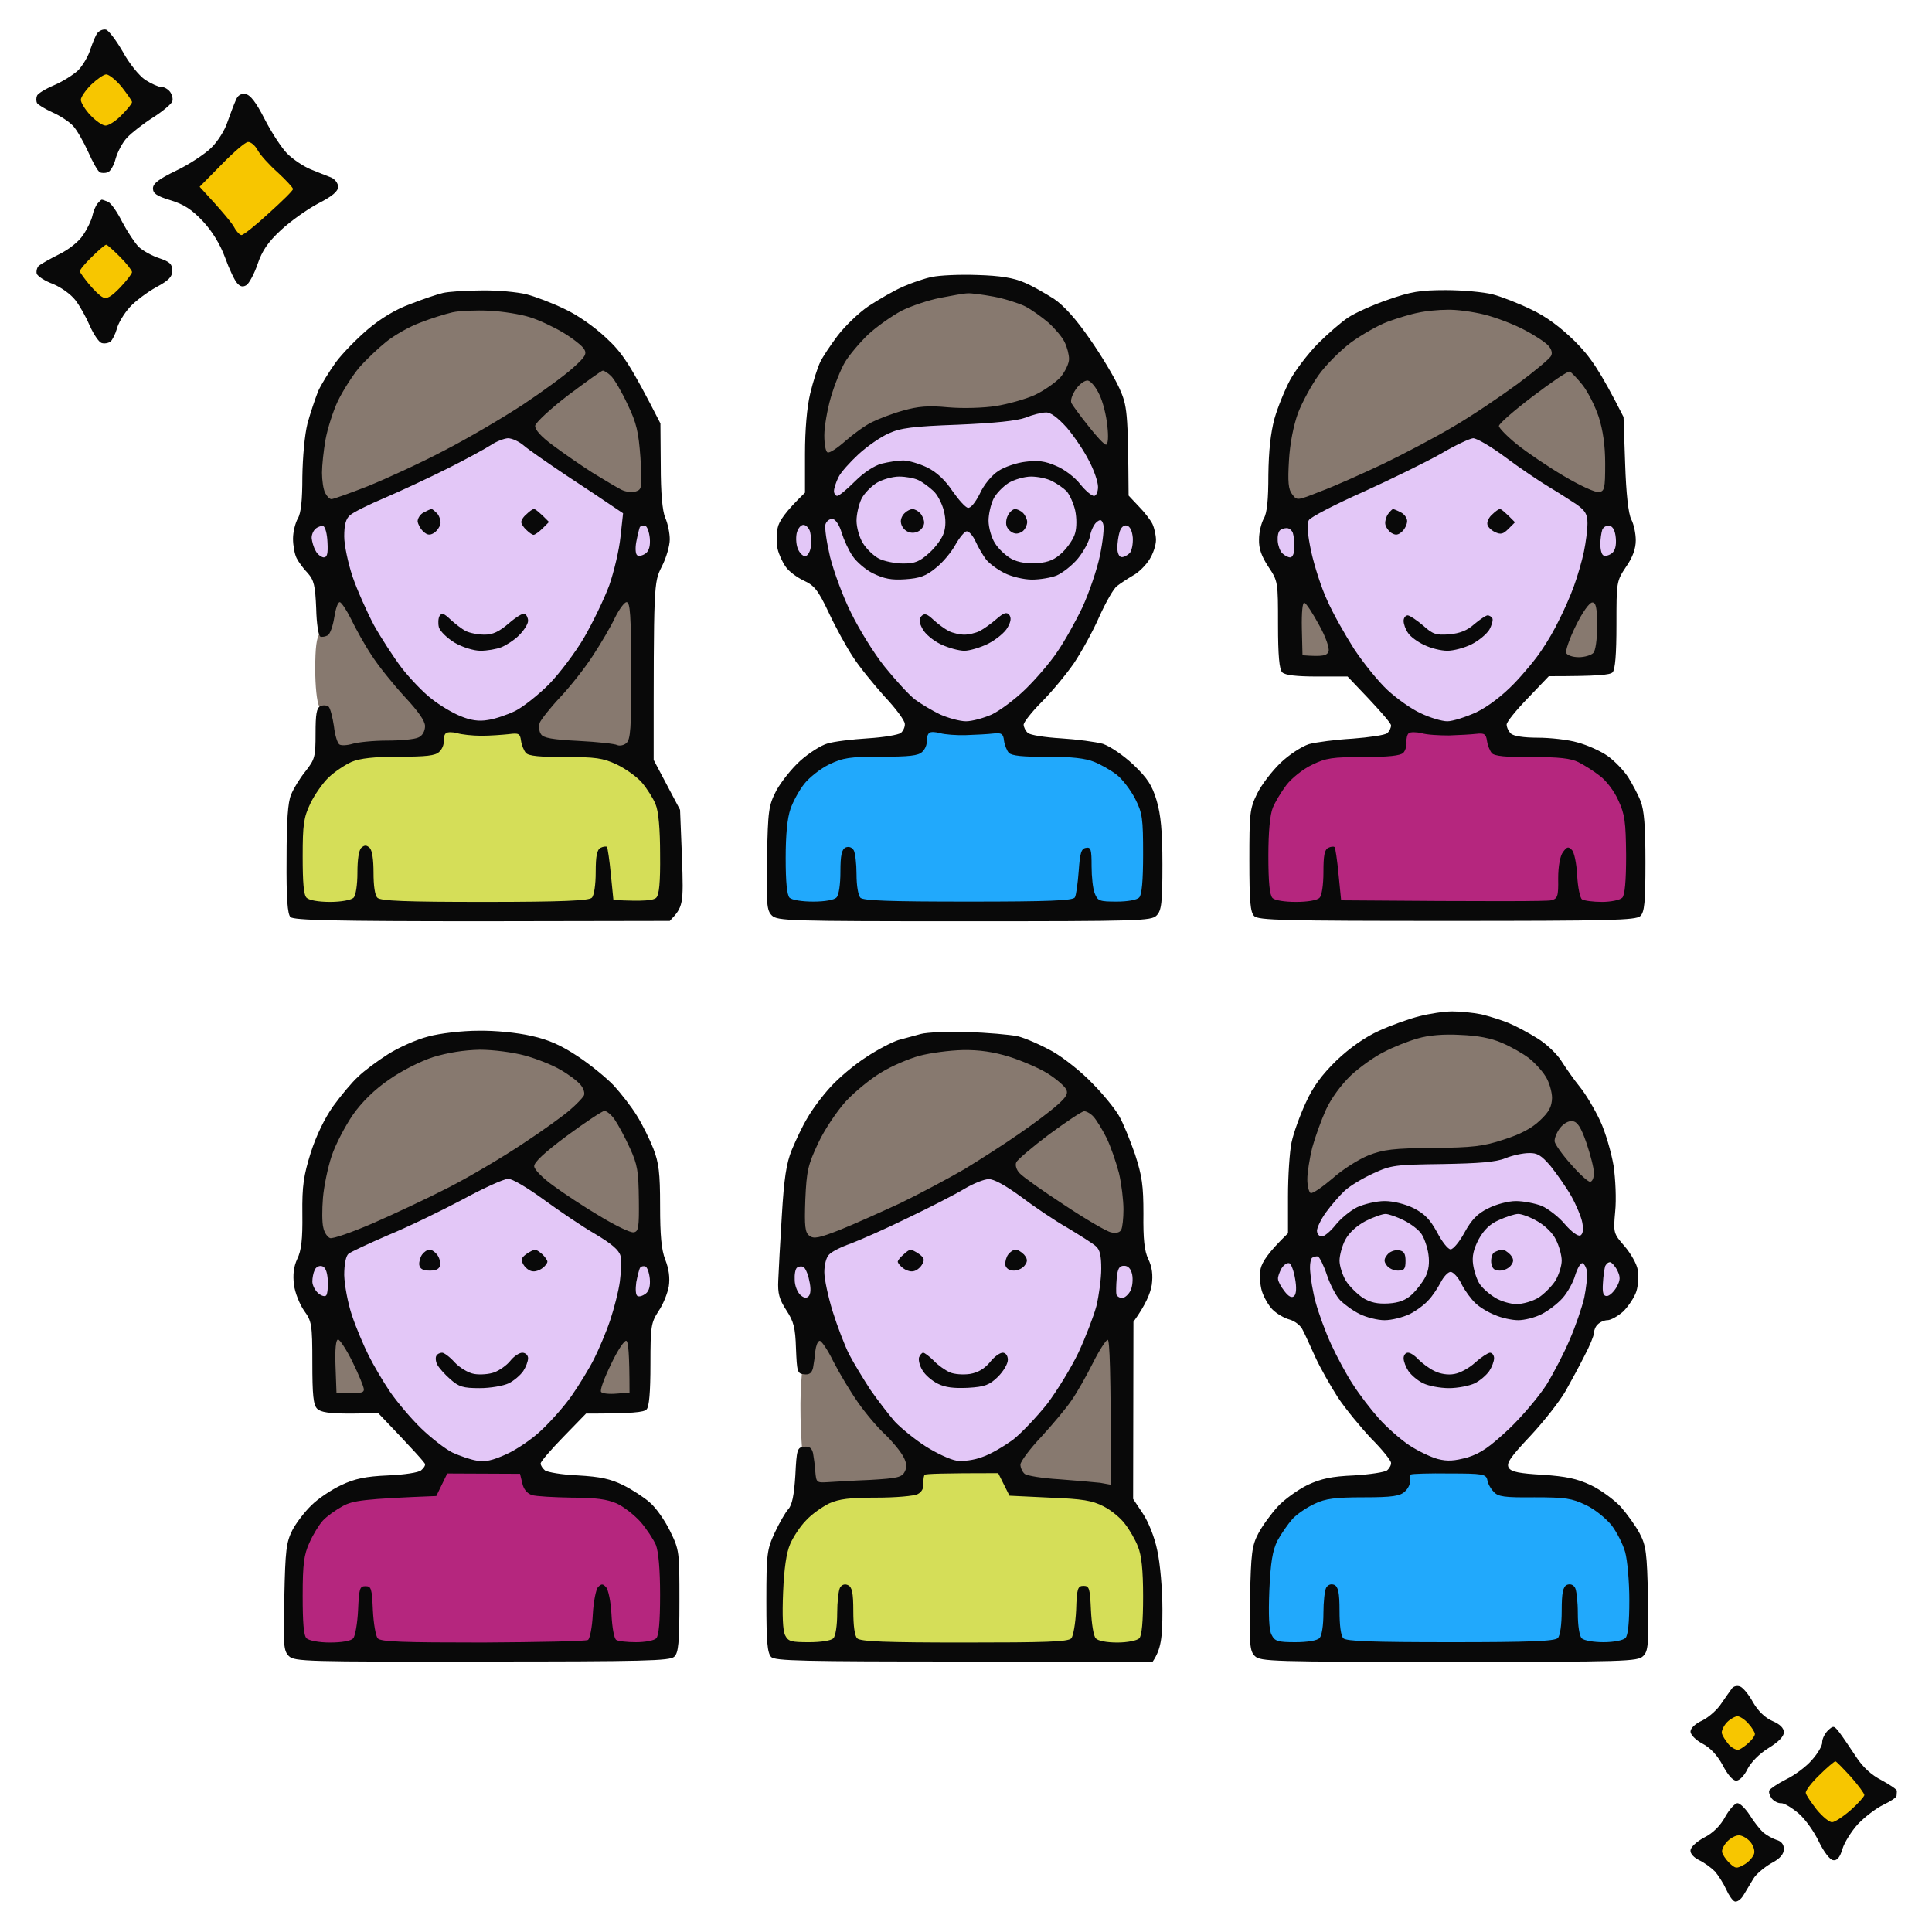 <svg version="1.2" xmlns="http://www.w3.org/2000/svg" viewBox="0 0 600 600" width="600" height="600">
	<title>New Project</title>
	<style>
		.s0 { fill: #f7c600 } 
		.s1 { fill: #090909 } 
		.s2 { fill: #b5267e } 
		.s3 { fill: #21a9fc } 
		.s4 { fill: #d5de58 } 
		.s5 { fill: #87796f } 
		.s6 { fill: #e3c7f7 } 
	</style>
	<path id="Path 0" class="s0" d="m27 25.1c-2.7 2.3-3.4 3.7-3.2 6 0.1 1.6 1.6 4.5 3.2 6.4 1.6 1.9 3.9 3.5 5 3.5 1.1 0 3.8-1.4 6-3 3.2-2.4 4-3.6 4-6.3 0-2.2-1-4.2-3-6.5q-3-3.2-5.8-3.2c-1.6 0-4.1 1.3-6.2 3.1zm0 53.2c-2.6 2.5-3.4 4-3.2 6.2 0.1 1.7 1.5 4.4 3.2 6.2 1.8 2.1 4 3.3 5.5 3.3 1.4 0 4.1-1.4 6-3 2.7-2.3 3.5-3.8 3.5-6.3 0-2.3-0.9-4.1-3.2-6.4-2-2-4.3-3.3-5.9-3.3-1.5 0-3.8 1.3-5.9 3.3zm536.5 472.1c-2.3 2.4-4.3 5.2-4.4 6.2-0.1 1.1 1.6 4 3.9 6.6 2.2 2.7 4.8 4.8 5.7 4.8 1 0.1 3.9-1.6 6.5-3.7 3.8-3 4.8-4.4 4.8-6.8 0-2.1-1.2-4.3-4-7.3-2.3-2.4-4.9-4.2-6.1-4.2-1.2 0-4 1.9-6.4 4.4zm-28.5 20.2c-1.2 1.5-2.2 3.4-2.1 4.3 0 0.9 0.8 2.6 1.6 3.8 1 1.6 2.5 2.3 4.7 2.3 1.9 0.1 4-0.7 5-1.7 1-1 1.8-3.3 1.8-5.1 0-2.2-0.7-3.7-2.3-4.7-1.2-0.8-3.2-1.5-4.4-1.5-1.2 0-3.1 1.2-4.3 2.6zm-467-521.5c-4.2 4.2-7.2 7.9-7.1 9 0.1 1 2.2 4.3 4.7 7.1 2.5 2.9 5.4 6.3 6.5 7.5 1 1.3 2.6 2.3 3.4 2.3 0.8 0 4-2.4 7.1-5.3 3.1-2.8 6.7-6.2 8-7.5 1.3-1.2 2.4-2.8 2.4-3.5 0-0.6-3.2-4.7-7.2-8.9-4-4.3-8-7.7-8.9-7.8-1 0-4.9 3.2-8.9 7.1zm467 484.9c-1.1 1.1-2 2.9-2 4 0 1.1 1.1 3.1 2.5 4.5 1.4 1.4 3.4 2.5 4.5 2.5 1.1 0 2.9-0.9 4-2 1.1-1.1 2-3.2 2-4.8 0.1-1.5-0.7-3.5-1.7-4.4-1-1-3-1.8-4.6-1.8-1.5 0-3.6 0.9-4.7 2z"/>
	<path id="Path 0" fill-rule="evenodd" class="s1" d="m32.9 9.2c0.8 0.2 3.1 3.2 5.2 6.8 2 3.7 5.1 7.5 7 8.8 1.9 1.2 4.1 2.2 4.9 2.2 0.8-0.1 2.1 0.6 2.8 1.5 0.6 0.8 1 2.2 0.7 3-0.3 0.8-3 3.1-6 5-3 1.9-6.6 4.7-8.1 6.3-1.4 1.5-2.9 4.4-3.5 6.5-0.5 2-1.6 3.9-2.4 4.2-0.8 0.3-1.9 0.3-2.5 0-0.6-0.3-2.2-3.1-3.6-6.3-1.4-3.1-3.5-6.8-4.7-8.1-1.2-1.3-4.1-3.2-6.4-4.2-2.4-1.1-4.5-2.4-4.8-2.9-0.3-0.6-0.3-1.6 0-2.3 0.2-0.6 2.6-2.1 5.2-3.2 2.6-1.1 6-3.2 7.6-4.7 1.5-1.6 3.2-4.5 3.8-6.6 0.7-2 1.6-4.3 2.2-5 0.6-0.7 1.7-1.2 2.6-1zm-7.8 21.8c0 0.8 1.3 3 2.9 4.7 1.7 1.8 3.8 3.3 4.8 3.3 0.9 0 3.2-1.4 4.9-3.2 1.8-1.8 3.3-3.6 3.3-4.1 0-0.4-1.5-2.5-3.2-4.7-1.8-2.2-4-3.9-4.8-3.9-0.8 0-2.9 1.5-4.7 3.2-1.8 1.8-3.2 3.9-3.2 4.7zm6.5 31c0.2 0 1.1 0.3 2 0.7 1 0.5 2.9 3.3 4.4 6.3 1.6 3 3.9 6.5 5.1 7.7 1.3 1.2 4.2 2.8 6.4 3.5 3.2 1.1 4 1.8 4 3.8 0 2-1.1 3.1-5 5.2-2.7 1.5-6.5 4.3-8.2 6.2-1.8 2-3.6 5-4 6.7-0.5 1.7-1.4 3.5-2 4-0.7 0.5-2 0.7-2.8 0.4-0.8-0.3-2.4-2.6-3.6-5.3-1.1-2.6-3.1-6.2-4.5-8-1.4-1.8-4.3-3.9-6.9-5-2.5-0.9-4.8-2.4-5.1-3.2-0.2-0.8 0.1-2 0.7-2.5 0.6-0.5 3.4-2.1 6.2-3.5 3.1-1.5 6.2-4 7.5-6 1.3-1.9 2.6-4.6 2.9-6 0.3-1.4 1-3.1 1.6-3.8 0.5-0.6 1.1-1.2 1.3-1.2zm-6.8 22.3c0.1 0.4 1.4 2.2 2.8 3.9 1.5 1.8 3.4 3.7 4.3 4.1 1.2 0.7 2.6-0.1 5.4-3 2-2.1 3.7-4.3 3.7-4.8 0-0.5-1.7-2.7-3.7-4.7-2.1-2.1-4-3.8-4.3-3.8-0.4 0-2.4 1.7-4.5 3.8-2.2 2.1-3.8 4.1-3.7 4.5zm546.5 453.8c1 1.3 3.2 4.6 5 7.3 2.2 3.4 4.8 5.8 8.1 7.5 2.6 1.4 4.8 2.9 4.7 3.3 0 0.5-0.1 1.1-0.1 1.5 0 0.5-1.8 1.7-4.1 2.8-2.3 1.1-5.8 3.8-7.9 6-2 2.2-4.2 5.7-4.8 7.7-0.8 2.7-1.7 3.7-2.9 3.5-1-0.1-2.9-2.6-4.4-5.7-1.4-3-4.2-7-6.3-8.8-2-1.7-4.4-3.2-5.4-3.2-0.9 0.1-2.3-0.6-3-1.5-0.6-0.8-1-2-0.7-2.5 0.3-0.5 2.6-2.1 5.2-3.4 2.7-1.3 6.3-4 8-6 1.8-2 3.3-4.5 3.2-5.5 0-1.1 0.8-2.7 1.8-3.7 1.7-1.6 1.9-1.5 3.6 0.7zm-10.5 18.7c0.1 0.7 1.7 3 3.4 5.2 1.8 2.2 4 4 4.8 3.9 0.8 0 3.4-1.7 5.7-3.7 2.3-2 4.2-4.2 4.3-4.7 0-0.5-1.9-3.1-4.2-5.7-2.4-2.6-4.5-4.8-4.8-4.8-0.3 0-2.6 1.9-5 4.3-2.4 2.3-4.3 4.8-4.2 5.5zm-21.2 3.2c0.8 0 2.5 1.7 3.8 3.7 1.3 2.1 3.2 4.5 4.2 5.4 1.1 0.9 2.9 1.9 4.1 2.3 1.5 0.4 2.3 1.4 2.3 2.8 0 1.6-1.1 3-4 4.5-2.2 1.3-4.7 3.4-5.5 4.8-0.8 1.4-2.2 3.6-3 5-0.8 1.4-2.1 2.3-2.8 2-0.6-0.2-1.8-1.9-2.6-3.7-0.8-1.8-2.4-4.3-3.5-5.6-1.2-1.2-3.4-2.8-4.9-3.5-1.5-0.7-2.8-2-2.7-3 0-1 1.8-2.7 4.2-4 2.8-1.4 5.1-3.7 6.6-6.5 1.3-2.3 3-4.2 3.8-4.2zm-4.8 15.1c0.1 0.8 1.1 2.3 2.2 3.4 2 1.9 2.3 1.9 4.8 0.5 1.5-0.9 2.8-2.5 3-3.5 0.2-1.1-0.5-2.8-1.5-3.8-1-1-2.5-1.8-3.4-1.7-0.9 0-2.4 0.8-3.4 1.8-1 1-1.8 2.5-1.7 3.3zm-458.6-545.9c1.5 0.2 3.3 2.5 6 7.8 2.1 4.1 5.3 9 7 10.7 1.8 1.8 5.1 4 7.3 4.9 2.2 0.9 5 2 6.3 2.5 1.2 0.5 2.2 1.8 2.2 2.9 0 1.4-1.7 2.9-6.2 5.2-3.4 1.8-8.6 5.5-11.6 8.3-4 3.7-5.8 6.4-7.2 10.5-1 3-2.6 5.9-3.4 6.5-1.1 0.7-1.9 0.6-2.9-0.5-0.8-0.8-2.5-4.4-3.8-8-1.5-4.1-4-8.2-6.9-11.3-3.4-3.6-5.8-5.2-10-6.5-4.3-1.3-5.5-2.1-5.5-3.7 0-1.5 1.8-2.9 7.2-5.5 4-1.9 8.8-5.1 10.8-7 2-1.9 4.3-5.5 5.1-8 0.9-2.5 2-5.5 2.6-6.8 0.6-1.6 1.6-2.2 3-2zm-14.2 28.8c7.5 8.1 10.2 11.5 10.8 12.7 0.7 1.3 1.7 2.3 2.2 2.3 0.6 0 4.4-3 8.5-6.8 4.1-3.7 7.5-7 7.5-7.5 0-0.4-2.1-2.7-4.7-5.1-2.7-2.4-5.5-5.5-6.3-7-0.8-1.5-2.2-2.6-3-2.5-0.8 0-4.5 3.2-8.2 7zm478.5 465.8c0.9 0.4 2.7 2.6 4 5 1.6 2.7 3.7 4.7 6 5.7q3.5 1.5 3.5 3.5c0 1.3-1.7 3-4.8 4.9-2.9 1.8-5.4 4.4-6.5 6.5-1 2.1-2.5 3.6-3.5 3.6-1.1 0-2.7-1.9-4.2-4.8-1.7-3.1-3.8-5.4-6.3-6.7-2.1-1.1-3.7-2.8-3.7-3.7 0-1.1 1.5-2.5 3.7-3.5 2-1 4.7-3.4 5.9-5.3 1.3-1.9 2.8-4 3.3-4.7 0.6-0.7 1.7-0.9 2.6-0.5zm-5.8 14.3c0.1 0.8 1.1 2.4 2.2 3.7 1.1 1.2 2.6 1.9 3.3 1.5 0.7-0.3 2.1-1.3 3-2.2 1-0.9 1.8-2 1.8-2.6 0-0.5-0.9-2-2-3.2-1.1-1.3-2.7-2.3-3.4-2.3-0.7 0-2.2 0.8-3.2 1.8-1 1-1.7 2.5-1.7 3.3z"/>
	<path id="Path 0" class="s2" d="m437 227.5c-0.4 0.5-1 1.9-1.2 3-0.3 1.8-1.4 2.1-12.3 2.6-7.9 0.4-13.4 1.2-16 2.3-2.2 0.9-5.5 3.1-7.4 4.9-1.8 1.8-4.2 5-5.2 7.2-1.5 3.3-1.9 6.5-1.9 18.3v14.2c3.9 1.6 7.1 2 9.8 2 2.6 0 5.7-0.7 7-1.5 1.9-1.3 2.2-2.4 2.2-8.5 0-3.9 0.4-7.2 1-7.5 0.6-0.3 1 2.3 1 7 0 6.7 0.3 7.7 2.3 9 1.9 1.3 7.1 1.5 34.5 1.3 31.1-0.3 32.4-0.4 33.8-2.3 0.9-1.2 1.4-4.4 1.4-8.3 0-3.5 0.4-6.2 1-6.2 0.6 0 1 2.7 1 6 0 3.3 0.4 6.9 1 8 0.9 1.7 2 2 8.5 2 6.8 0 7.6-0.2 8.6-2.3 0.8-1.4 1-6.6 0.7-14.7-0.3-10.3-0.7-13.2-2.5-16.5-1.2-2.2-3.6-5.4-5.5-7.2-1.8-1.8-5.1-4-7.3-4.9-2.6-1.1-8.2-1.9-15.9-2.3-9.3-0.5-12-0.9-12.3-2.1-0.2-0.8-0.8-2.2-1.2-3-0.7-1.2-3.2-1.5-12.6-1.5-6.9-0.1-12 0.3-12.5 1zm-300.9 231.9l-0.7 3.1c-22.5 0.9-25.7 1.4-28.9 3.1-2.2 1.2-5.7 4-7.8 6.3-2 2.2-4.1 5.8-4.7 7.8-0.5 2.1-1 9.4-1 16.3 0 8.8 0.3 12.9 1.2 13.8 0.8 0.7 4 1.2 8.3 1.3 5.4 0 7.3-0.4 8.5-1.7 0.9-1 1.8-4.7 2.1-8.8l0.6-7.1c0.3 12.2 0.8 15 1.8 16 1.3 1.3 6.5 1.5 34.4 1.5 27.9 0 33.2-0.2 34.5-1.5 1.2-1.1 1.6-3.4 1.6-8.5 0-4 0.4-7 1-7 0.6 0 1 3 1 7 0 4.9 0.5 7.5 1.5 8.5 1 1 3.5 1.5 7.9 1.5 4.4 0 7-0.5 8-1.5 1.3-1.2 1.6-3.9 1.6-13.3 0-7.8-0.5-13.2-1.5-16.2-0.8-2.5-2.8-6.1-4.3-8-1.6-1.9-5.3-4.7-8.3-6.3-5-2.5-6.3-2.7-16.7-2.7h-11.2l-2.8-6.5-25.5-0.2z"/>
	<path id="Path 0" class="s3" d="m287 227.5c-0.4 0.5-1 1.9-1.2 3-0.3 1.8-1.4 2.1-12.3 2.6-8.4 0.4-13.3 1.2-16.4 2.5-2.5 1-6.1 3.7-8 6-2 2.2-4.2 5.8-4.8 8-0.7 2.2-1.3 9.5-1.3 17.1 0 13.3 0 13.3 2.5 14.3 1.4 0.6 4.6 1 7.2 1 2.7 0 5.8-0.7 7-1.5 2-1.3 2.3-2.4 2.3-8.5 0-3.9 0.4-7.2 1-7.5 0.6-0.3 1 2.2 1 6.5 0 5.7 0.4 7.4 2 9 1.9 1.9 3.3 2 33.8 2 26.6 0 32.1-0.2 34-1.5 1.9-1.3 2.2-2.3 2.2-9 0-4.3 0.4-7.5 1-7.5 0.6 0 1 3 1 7 0 5.7 0.4 7.4 2 9 1.5 1.5 3.3 2 7.3 2 3 0 6.2-0.6 7.5-1.5 2.1-1.4 2.2-2.2 2.2-13.5 0-9.4-0.4-13.1-1.9-17.3-1.3-3.4-3.6-6.7-6.5-9.5-3.1-2.8-6.4-4.7-9.8-5.7-3.1-0.9-9.2-1.5-14.8-1.5h-9.5l-3-6.5c-18.9-0.1-24 0.3-24.5 1zm151.4 228.2c-0.6 0.5-1.5 2.2-2.1 3.8l-1 3c-22.5 0.9-25.5 1.4-28.8 3.2-2.2 1.2-5.2 3.4-6.7 5-1.5 1.5-3.6 4.8-4.7 7.3-1.7 3.8-2.1 6.6-2.1 17.3 0 10 0.3 13 1.5 14.2 1 1 3.6 1.5 8.2 1.5 5.2 0.1 7.2-0.3 8.5-1.7 1.3-1.3 1.8-3.5 1.8-8.5 0-3.9 0.4-6.8 1-6.8 0.6 0 1 3 1 7 0 4.9 0.5 7.5 1.5 8.5 1.3 1.3 6.5 1.5 34.3 1.5 24.9 0 33.1-0.3 34-1.2 0.7-0.7 1.2-3.9 1.2-7 0-3.2 0.2-6.5 0.5-7.3 0.3-0.8 0.9-1.3 1.5-1 0.6 0.3 1 3.6 1 7.5 0 6 0.3 7.1 2 8 1.1 0.6 4.4 1 7.4 1 3.5 0 6-0.5 7-1.5 1.3-1.2 1.6-3.9 1.6-13.7 0-6.9-0.6-14-1.3-16.2-0.6-2.1-2.8-5.7-4.7-7.9-1.9-2.2-5.7-5.1-8.5-6.4-4.3-1.9-6.6-2.3-16.2-2.3h-11.2l-3.1-7c-12.8 0.4-17.9 0.1-19.5-0.3-1.6-0.4-3.5-0.4-4.1 0z"/>
	<path id="Path 0" class="s4" d="m137 227.5c-0.4 0.5-1 1.9-1.2 3-0.3 1.8-1.4 2.1-12.3 2.6-9.9 0.5-12.9 1-16.9 3-2.7 1.3-6.4 4.1-8.3 6.2-1.8 2-3.7 5.4-4.3 7.4-0.5 2.1-1 9.5-1 16.6 0 10 0.3 13 1.5 14.2 1 1 3.5 1.5 7.8 1.5 3.8 0 7-0.5 8.2-1.4 1.6-1.1 2.1-3 2.6-9.3l0.6-7.8c0.3 14.6 0.6 15.7 2.6 17 1.8 1.3 7.3 1.5 33.7 1.5 26.4 0 31.9-0.2 33.8-1.5 1.9-1.3 2.2-2.4 2.2-8.5 0-3.9 0.4-7.2 1-7.5 0.6-0.3 1 2.3 1 7 0 6.7 0.3 7.7 2.3 9 1.2 0.9 4.4 1.5 7.2 1.5 2.8 0 6-0.6 7.3-1.5 2.1-1.4 2.2-2.1 2.2-14.3 0-11.2-0.3-13.3-2.4-17.7-1.3-2.8-3.5-6.2-5-7.8-1.4-1.5-4.7-3.7-7.3-4.9-3.9-1.8-7-2.3-16.1-2.5l-11.2-0.3-2.6-6.5c-19.6 0-25 0.4-25.4 1zm148.3 232.2l-1.3 3.3c-23.6 0.5-24.9 0.7-29.3 3.3-2.6 1.5-5.8 4.2-7.1 6-1.4 1.7-3.2 5.2-4.1 7.7-1.1 3.1-1.5 8.1-1.5 16.3 0 9 0.3 12 1.5 13.2 1 1 3.6 1.5 8.4 1.5 4.8 0 7.4-0.5 8.5-1.5 1.2-1.1 1.6-3.4 1.6-8.5 0-4 0.4-7 1-7 0.6 0 1 3 1 7 0 4.9 0.5 7.5 1.5 8.5 1.3 1.3 6.5 1.5 34.4 1.5 27.9 0 33.2-0.2 34.5-1.5 1.2-1.1 1.6-3.4 1.6-8.5 0-4.3 0.4-6.8 1-6.5 0.6 0.3 1 3.4 1 7 0 4.4 0.5 7 1.5 8 1.1 1.1 3.3 1.4 8.2 1.3 6.1-0.3 6.9-0.6 8.1-2.8 1-1.9 1.2-5.4 0.8-13.5-0.3-6.1-1.3-13-2.1-15.5-0.9-2.5-3-6-4.8-7.8-1.8-1.9-5-4.3-7.2-5.5-3.3-1.8-6.3-2.3-16.4-2.7l-12.5-0.5-1.5-6-25.4-0.1z"/>
	<path id="Path 0" class="s5" d="m287 90.8c-3 1-7.9 3.1-10.9 4.8-2.9 1.6-7.7 5.4-10.5 8.4-3.8 4.1-6 7.7-8.4 13.8-2.9 7.3-3.2 9.1-2.9 17 0.2 8.5 0.3 8.7 2.7 9 1.8 0.2 3.6-0.8 6.5-3.6 2.2-2.1 5.4-4.8 7-5.9 1.6-1.1 4.6-2.6 6.5-3.3 2-0.7 11-1.6 21-2 14.9-0.6 18.2-1 22.5-2.9 2.8-1.2 6.8-3.6 9-5.3 2.2-1.8 3.2-2.3 2.3-1.2-1 1-1.8 3.1-1.8 4.7 0 1.8 1.8 4.9 5.8 9.8 4.7 5.8 6.1 7 8.2 6.7 2.2-0.3 2.5-0.9 2.8-4.8 0.2-2.7-0.5-7.1-1.8-11-1.2-3.6-2.9-7.3-3.8-8.3-1-1-2.6-1.8-3.8-1.7-1.1 0-2.4 0.4-3 0.9-0.5 0.6-0.8-0.6-0.6-3.2 0.2-2.3 0.1-5.2-0.2-6.4-0.3-1.3-2.3-4.2-4.5-6.5-2.3-2.6-6.4-5.5-10.2-7.3-5.5-2.5-7.8-2.9-16.4-3.2-7.6-0.2-11.3 0.1-15.5 1.5zm147 5.1c-3 0.9-8 3.1-11 4.8-3 1.7-8 5.8-11.1 9-3.1 3.2-7.1 8.7-8.9 12.3-1.9 3.8-3.9 9.8-4.7 14.5-0.8 4.4-1.2 10.3-0.9 13 0.3 2.8 1.4 5.8 2.3 6.8 1.3 1.3 2.6 1.7 4.5 1.3 1.6-0.3 7.6-2.7 13.5-5.2 6-2.6 14.9-6.7 19.8-9.1 4.9-2.5 12.8-6.9 17.5-9.7l8.5-5.2c-0.7 5.3-0.1 6.7 1.6 8.4 1.3 1.3 6.7 5.2 11.9 8.7 5.2 3.4 11.4 7.2 13.7 8.4 2.4 1.1 5.4 2.1 6.8 2.1 1.6 0 2.9-0.8 3.6-2.2 0.8-1.5 1-5.4 0.7-10.8-0.4-5.5-1.4-10.8-3-15-1.4-3.6-3.8-8.4-5.4-10.8-2.4-3.5-3.5-4.3-6-4.2-1.6 0-3.6 0.6-4.3 1.3-0.7 0.6-0.4-0.2 0.6-1.9 1.7-3 1.7-3.3 0-5.8-0.9-1.4-4.1-4-7-5.6-2.8-1.7-8.1-3.9-11.7-5-4.7-1.5-9.1-2-16-2-6.1 0.1-11.5 0.7-15 1.9zm-296.8 228.7c-2.8 0.8-8.2 2.9-11.9 4.7-3.9 1.9-9 5.5-12.5 9-4.1 4-7 8.2-9.8 14-2.7 5.6-4.3 10.6-5 15.7-0.6 4.1-0.8 9.5-0.4 12 0.4 2.5 1.2 5.1 1.8 5.8 0.6 0.7 2.2 1.3 3.6 1.3 1.4 0 6.3-1.6 11-3.4 4.7-1.9 14.4-6.3 21.5-9.9 7.2-3.5 16.8-8.8 21.5-11.7 4.7-2.9 7.9-4.7 7.2-3.9-0.7 0.7-1.2 2.5-1.2 4.1 0 2.1 1.2 3.6 5.8 7.1 3.1 2.4 9.8 6.8 14.7 9.9 5 3.1 10.4 5.9 12 6.3 2.4 0.5 3.3 0.2 4.8-1.7 1.2-1.6 1.7-4.2 1.7-8.1 0-3.2-0.5-8.2-1.1-11-0.6-2.9-2.6-8.6-4.5-12.5-2.2-4.6-4.4-7.9-6.1-8.9-1.6-1-3.6-1.4-4.5-1-1.5 0.5-1.7 0.2-1.2-2.1 0.4-2.2 0-3.4-2.3-5.6-1.5-1.6-5.5-4.2-8.8-5.8-3.3-1.6-8.7-3.5-12-4.4-3.3-0.8-8.9-1.5-12.5-1.4-3.6 0-8.9 0.7-11.7 1.5zm114.3 87.6c-0.3 0.7-1.1 4.5-1.8 8.3-0.6 3.9-1.2 11.7-1.1 17.5 0 5.8 0.5 13.7 1.1 17.5 0.6 3.9 1.7 7.4 2.4 7.8 0.7 0.4 2.9 0.5 4.8 0.1 1.9-0.3 8.4-0.9 14.3-1.3 8-0.4 11-1 11.7-2.1 0.5-0.8 1-3.2 1-5.2 0-3.3-0.8-4.6-6.1-10-3.3-3.5-7.5-8.3-9.2-10.8-1.7-2.5-5.2-8.5-7.7-13.5-3.4-6.6-5.2-9.1-6.7-9.3-1.2-0.2-2.4 0.3-2.7 1zm90.6 0.1c-0.5 0.6-2.7 4.6-4.7 8.7-2.1 4.1-5.1 9.5-6.8 12-1.7 2.5-6.2 7.8-9.9 11.8-5.3 5.6-6.8 7.9-6.8 10.2 0 1.7 0.9 3.9 2 5 1.7 1.7 3.3 2 9.8 2 4.2 0 10.2 0.6 13.3 1.3 4.8 1 5.9 1 7.3-0.3 1.5-1.3 1.7-4.4 1.7-25.5-0.1-18-0.4-24.3-1.3-25.3-0.7-0.7-1.8-1.2-2.4-1.2-0.7 0-1.6 0.6-2.2 1.3zm-209.2-316c-3.6 1.2-8.8 3.6-11.5 5.4-2.8 1.7-7.3 5.5-10.1 8.5-2.8 2.9-6.2 7.6-7.6 10.3-1.4 2.8-3.3 7.5-4.2 10.5-1 3.2-1.6 9.2-1.6 14.5-0.1 7.3 0.3 9.3 1.7 10.8 1.3 1.3 2.6 1.7 4.6 1.3 1.5-0.3 7.5-2.7 13.5-5.2 5.9-2.6 15.2-6.9 20.7-9.7 5.5-2.7 13.4-7.1 17.5-9.6l7.5-4.7c-0.5 6.2 0.1 7.1 5.3 11.2 3.1 2.5 10.2 7.2 15.7 10.5 5.8 3.4 11.2 5.9 12.8 5.9q2.7 0 3.8-2.2c0.8-1.5 1-5.4 0.7-10.8-0.4-5.6-1.5-10.9-3.2-15.5-1.4-3.8-3.7-8.7-5.1-10.7-2-3.1-3.1-3.8-5.7-3.8-1.8 0-4.2 0.8-5.2 1.8-1.4 1.2-1.2 0.7 0.5-1.6 2.2-3.1 2.3-3.5 0.9-6-0.9-1.5-4-4.2-7-6-3-1.8-8.4-4.2-12-5.3-4.6-1.4-9.3-1.9-16-1.9-7.1 0-11.1 0.6-16 2.3zm-31 86.9c-0.9 0.8-1.3 3-1.2 6.3 0.1 3.1-0.4 5.8-1.3 7-1.1 1.4-1.5 4.6-1.5 11.3 0 5.3 0.5 10.1 1.2 11.5 0.7 1.2 1.5 4.6 1.8 7.6q0.5 5.4 2.2 6.5c1.3 0.8 3.3 0.8 7.5-0.1 3.2-0.7 9.3-1.3 13.6-1.3 6.9 0 7.9-0.2 9.3-2.2 1.1-1.6 1.3-3.3 0.8-5.8q-0.7-3.5-6.8-10c-3.4-3.6-7.6-8.5-9.3-11-1.6-2.5-4.5-7.4-6.3-11-1.8-3.6-4-7.3-4.9-8.3-0.9-1-2.1-1.8-2.6-1.7-0.6 0-1.7 0.5-2.5 1.2zm300 0c-1 0.9-1.3 3.6-1.2 10.5 0.1 6.7 0.6 9.7 1.7 10.8 0.9 0.9 3.4 1.5 6.3 1.5 2.6 0 5.3-0.6 6-1.2 0.7-0.7 1.2-2.1 1.2-3 0-1-1.6-5.1-3.6-9-2-4-4.4-8.1-5.3-9.1-0.9-1-2.1-1.8-2.7-1.7-0.5 0-1.6 0.5-2.4 1.2zm-212.9 6.1c-1.5 3.4-4.7 9.1-7.1 12.7-2.4 3.6-7.2 9.5-10.7 13.3-5.2 5.6-6.3 7.3-6.3 10.2 0 1.9 0.7 4.2 1.5 5 1.1 1.1 3.7 1.5 9.3 1.5 4.2 0 10.2 0.6 13.3 1.3 4.8 1 5.9 1 7.3-0.3 1.5-1.3 1.7-4.3 1.7-24.5-0.1-17.2-0.4-23.3-1.3-24.3-0.7-0.7-2.1-1.2-3.1-1.2-1.2 0-2.7 2-4.6 6.3zm298.9 1.7c-2.2 4.4-4 9.3-4 11 0 1.8 0.6 3.2 1.5 3.5 0.8 0.3 3.3 0.5 5.4 0.5 2.2 0 4.7-0.7 5.5-1.5 1.2-1.1 1.6-3.6 1.6-10.2 0-5.8-0.4-9.2-1.2-10.1-0.7-0.7-2.1-1.2-3-1.2-1.2 0-3.1 2.6-5.8 8zm-49.2 129c-2.1 0.6-6.2 2.1-9 3.5-2.9 1.3-7.8 4.6-10.8 7.3-3.2 2.8-6.8 7.4-8.7 10.8-1.7 3.2-3.8 8.4-4.7 11.4-0.9 3-1.6 8.4-1.6 12 0 3.9 0.5 7 1.2 7.8 0.7 0.7 2 1.2 2.8 1.2 0.8 0 2.9-1.4 4.5-3.1 1.7-1.7 4.8-4.3 7-5.9 2.2-1.5 6.1-3.5 8.8-4.4 3.3-1.1 9.2-1.7 20.5-1.9 14.2-0.3 16.3-0.6 22.2-3 3.6-1.4 6.5-2.5 6.5-2.4 0 0.1 0.7 1.4 1.5 2.8 0.8 1.5 3.3 4.9 5.5 7.7 2.2 2.7 4.8 6.4 5.8 8.1 1.1 2 2.5 3.1 4 3.1 1.2 0.1 2.8-0.5 3.5-1.2 0.9-1 1.1-3.4 0.6-9.3-0.4-4.4-1.3-9.8-2.1-12-0.8-2.2-2.3-5.2-3.4-6.7-1.3-2-2.8-2.8-4.9-2.8-2.5 0-3-0.4-3-2.5 0-1.4-0.8-4.2-1.9-6.2-1-2.1-3.4-5.1-5.2-6.7-1.9-1.6-5.9-4.1-8.9-5.5-4.6-2.1-7.1-2.6-16-2.8-5.8-0.1-12.2 0.2-14.2 0.7zm-151.8 4.6c-3 0.8-8.4 2.8-12 4.5-4.2 2-8.6 5.3-12.6 9.2-3.5 3.5-7.5 8.9-9.3 12.5-1.7 3.4-3.8 9-4.6 12.5-0.8 3.4-1.5 9.1-1.5 12.7 0 4.2 0.5 7.3 1.5 8.8 0.9 1.3 2.5 2.2 4 2.2 1.4 0 5.1-1 8.3-2.1 3.1-1.2 12.5-5.4 20.7-9.4 8.3-4 18.7-9.5 23.1-12.2 7.9-4.6 8.2-4.7 7.7-2.3-0.5 2 0.4 3.3 4.6 7 2.8 2.5 10.2 7.6 16.3 11.3 6.2 3.7 12.2 6.8 13.3 6.8 1.1 0 2.7-0.8 3.5-1.7 1.1-1.2 1.5-3.9 1.4-9.8-0.1-4.8-0.8-10.3-1.9-13.6-1-3-2.8-7.6-4.1-10.2-1.3-2.7-3.3-5.7-4.4-6.8-1.1-1.1-2.9-2-4-2-1.1 0-3.5 1.2-5.2 2.7l-3.3 2.7c4.3-4.7 5.5-7.1 5.5-8.6 0-2-0.9-3.5-3.2-5.2-1.8-1.3-5.7-3.6-8.5-5-2.9-1.4-7.9-3.3-11-4.1-3.2-0.8-8.7-1.5-12.3-1.4-3.6 0-9 0.7-12 1.5zm-185.5 88.1c-0.5 0.3-0.8 5.1-0.7 10.5 0.2 7.2 0.6 10.2 1.7 11.3 0.9 0.9 3.4 1.5 6.3 1.5 2.6 0 5.3-0.6 6-1.2 0.7-0.7 1.2-2.2 1.2-3.3 0-1.1-2-5.9-4.5-10.7-3.7-7.3-4.9-8.8-6.8-8.8-1.3 0-2.7 0.3-3.2 0.7zm90.7 0.6c-0.5 0.6-2.8 4.9-5.1 9.5-2.2 4.5-4.1 8.7-4.1 9.2 0 0.6 0.7 1.7 1.5 2.5 0.9 0.9 3.3 1.5 5.9 1.5 2.6 0 5.1-0.6 6-1.5 1.2-1.1 1.6-3.7 1.6-10.7q0-9.3-1.2-10.6c-0.7-0.7-1.8-1.2-2.4-1.2-0.7 0-1.6 0.6-2.2 1.3z"/>
	<path id="Path 0" fill-rule="evenodd" class="s6" d="m323.3 126c5.6 0 5.8 0.1 10.4 5.3 2.7 2.9 5.9 7.5 7.1 10.2 1.6 3.4 2.3 6.3 2 9.2-0.2 2.5 0.2 4.7 1 5.5 0.7 0.7 1.2 2.9 1.2 4.8 0 2.8 0.2 3.2 1.2 2.3 0.7-0.7 2.3-1.3 3.7-1.3 1.5 0 3.2 0.5 3.9 1.2 0.7 0.7 1.2 2.6 1.2 4.3 0 1.7-0.5 3.8-1.2 4.8-0.9 1.3-2.3 1.7-4.8 1.5-3.1-0.3-3.6-0.7-4.1-3.8-0.6-3.3-0.6-3.2-0.8 1.3 0 2.6-1 7.5-2.2 11-1.1 3.4-3.8 9.6-6 13.7-2.2 4.1-6.3 10.3-9.2 13.6-2.9 3.4-7.5 8-10.2 10.2-2.8 2.3-6.6 4.6-8.5 5.1-1.9 0.6-6 1.1-9 1.1-3.8 0-7-0.7-10.5-2.4-2.8-1.4-7.7-5.2-11-8.8-3.3-3.5-8.3-9.9-11-14.3-2.7-4.4-6.2-11.2-7.8-15-1.5-3.8-3-8.8-3.3-11-0.5-3.5-0.7-3.8-1.7-2.2-0.9 1.3-2.2 1.7-4.7 1.5-2.9-0.3-3.5-0.7-4-3.3-0.4-1.7-0.3-4.1 0-5.5 0.5-2.2 1.2-2.5 4.8-2.5 2.2 0 4.7-0.6 5.4-1.2 0.6-0.7 2.5-1.3 4-1.3 2.2 0 2.9-0.5 3-2.4 0.2-2-0.2-2.5-2.2-2.8-1.6-0.2-2.6-1-2.8-2.3-0.2-1.1-0.1-2.9 0.2-4 0.2-1.1 2.4-4.4 4.8-7.4 2.7-3.3 6.1-6.2 9.3-7.7 4.2-2.1 7.8-2.7 23.7-3.9 10.4-0.8 19.6-1.9 20.5-2.5 1-0.5 4.4-1 7.5-1zm-165.7 8c2.2 0 5.2 0.8 6.7 1.8 1.4 0.9 6.2 4.2 10.5 7.3 4.3 3.1 9.7 6.6 12 7.8 2.4 1.1 5.2 3.3 6.3 4.9 1.2 1.5 2.1 3.6 2 4.7 0 1.7 0.7 2 4.2 2 3.7 0 4.3 0.3 5.3 2.8 0.8 2.2 0.6 3.4-0.5 5.5-1.3 2.2-2.3 2.7-9.5 2.9l-2.1 6.9c-1.1 3.8-3.4 9.6-4.9 12.9-1.6 3.3-5.4 9.4-8.5 13.5-3.1 4.1-7.6 9.2-10.1 11.3-2.4 2.1-6.4 4.7-8.9 5.9-3.7 1.7-5.8 2-11.5 1.6-3.9-0.3-8.6-1.3-10.5-2.3-1.9-1-6.4-4.8-10-8.4-3.6-3.6-8.7-10.2-11.5-14.6-2.7-4.4-6.4-11.8-8.2-16.5-1.8-4.7-3.2-9.6-3.2-11-0.1-2.3-0.2-2.4-1.3-0.7-0.9 1.3-2.3 1.7-4.8 1.5-2.9-0.3-3.5-0.7-4-3.3-0.4-1.7-0.3-4.1 0-5.5 0.5-2.2 1.2-2.5 4.8-2.5 3.4 0 4.2-0.4 4.7-2.2 0.4-1.8 3.6-3.8 14.2-8.8 7.6-3.6 18.5-9 24.3-12 7.5-3.9 11.6-5.4 14.5-5.5zm300 0c4.4 0 5.6 0.5 10 4.1 2.7 2.3 9 6.6 14 9.6 4.9 3.1 10 6.5 11.3 7.7 1.2 1.1 2.2 3.2 2.2 4.6 0 2.3 0.4 2.5 4.2 2.5 4.2 0 4.3 0.1 4.6 3.5 0.2 1.9 0.1 4.5-0.2 5.8-0.5 1.6-1.3 2.2-3.4 2.2-1.5 0-3.5-0.8-4.5-1.8-1.7-1.6-1.8-1.6-1.7 0.8 0 1.4-0.9 5.4-2.1 9-1.2 3.6-3.6 9.4-5.4 13-1.8 3.6-5.3 9.2-7.8 12.5-2.5 3.3-6.7 7.9-9.4 10.1-2.6 2.3-6.8 5.1-9.3 6.3-3 1.4-6.5 2.1-10.5 2.1-3.9 0-7.5-0.7-10.3-2-2.3-1.1-6.5-4.1-9.3-6.7-2.8-2.7-7.1-7.5-9.6-10.8-2.5-3.3-6.2-9.4-8.3-13.5-2.1-4.1-4.6-10.2-5.5-13.5-1-3.3-1.9-6.3-2.1-6.7-0.2-0.5-1-0.3-1.7 0.2-0.6 0.6-2.3 0.9-3.7 0.8-1.4-0.2-3.1-1.4-4-3-1.1-2.1-1.3-3.3-0.5-5.5 0.9-2.3 1.7-2.8 5-3.1 3-0.2 4.3-0.8 5-2.5 0.5-1.2 2.6-3 4.5-3.9 1.9-1 10-4.8 18-8.5 8-3.7 17-8.2 20-10 4.2-2.4 6.7-3.2 10.5-3.3zm17 221c3.5-0.1 4.6 0.5 8.3 4.2 2.4 2.4 5.9 7.4 7.8 11.3 2.2 4.4 3.4 8.1 3.2 9.9-0.2 1.6-1 3.2-1.8 3.7-0.8 0.4-2.4 1.1-3.5 1.5-1.7 0.6-1.6 0.8 1.1 1.3 1.6 0.3 3.8 1.3 4.8 2.1 0.9 0.8 1.7 2.1 1.6 2.8 0 0.8 1 1 3.2 0.6 2.6-0.5 3.6-0.2 4.6 1.2 0.7 1.1 1.2 3 1.2 4.4 0 1.4-0.8 3.3-1.8 4.3-0.9 1-2.7 1.8-4 1.7-1.5 0-2.3-0.7-2.7-2.5-0.3-1.4-1-2.3-1.5-2-0.6 0.3-1 2.1-1 4 0 1.9-1.3 7.2-3 11.8-1.6 4.5-4.8 11.1-7.1 14.7-2.3 3.6-7.8 10.2-12.3 14.8-6.6 6.8-9 8.6-13.1 9.8-2.8 0.8-6.9 1.4-9.3 1.4-2.3 0-6.5-1.1-9.5-2.4-2.8-1.4-6.8-4-8.7-5.8-1.9-1.9-5.6-5.8-8.1-8.8-2.6-3-5.7-7.5-7-9.9-1.3-2.4-3.1-5.8-4-7.5-1-1.7-2.7-6-3.9-9.6-1.2-3.6-2.4-10-3.5-22h3.5c1.9 0 4.1 0.5 4.8 1.2 1 1.1 1.2 0.6 1.2-2.4 0-3.4-0.3-3.8-2.8-4-2.2-0.3-2.8-0.8-3-3.3-0.2-1.6-0.1-3.9 0.2-5 0.3-1.1 2.7-4.2 5.3-6.8 2.6-2.6 7.3-6 10.3-7.4 5-2.4 7.1-2.7 22-3.4 10.9-0.4 17.9-1.2 20.5-2.2 2.2-0.9 5.8-1.6 8-1.7zm-24.5 38.3c3.2-0.3 4-0.7 4-2.3 0-1.7-0.7-2-4-2-3.5 0-4 0.3-4 2.3 0 1.9 0.5 2.2 4 2zm-293-30.2c2.8-0.1 5.4 1.2 13.5 7 5.5 3.9 12 8.1 14.5 9.3 2.5 1.3 5.7 3.7 7.2 5.5 1.6 1.8 2.8 4.3 2.8 5.9 0 2.1 0.2 2.4 1.2 1.5 0.7-0.7 2.1-1.3 3.2-1.3 1.2-0.1 2.7 0.5 3.4 1.2 0.7 0.8 1.1 3.3 0.7 11.3h-8.7l-2.7 8c-1.5 4.4-3.8 10-5.1 12.5-1.2 2.5-4 7-6 10-2.1 3-6.4 8.1-9.6 11.3-3.3 3.2-8.2 7-10.9 8.4-4.2 2-6.1 2.4-11.5 2.1-3.6-0.2-8.3-1.3-10.5-2.3-2.2-1.1-7.2-5.1-11-9-4-4-9.1-10.6-12-15.5-2.8-4.7-6.4-12.7-8-17.8-2-6.2-3.3-8.9-4-8.2-0.6 0.6-2.6 0.9-8 0.5v-11h4c3.4 0 4.2-0.4 5.5-3 1.2-2.4 4.3-4.2 17.5-10.2 8.8-4.1 19.4-9.3 23.5-11.7 4.6-2.7 8.8-4.4 11-4.5zm149.9-0.1c2.8 0.1 5.7 1.6 13.1 6.9 5.2 3.7 11.7 8 14.5 9.6 2.7 1.6 6.2 4.1 7.7 5.7 1.7 1.7 2.8 3.9 2.8 5.6 0 2.1 0.2 2.4 1.2 1.5 0.7-0.7 2.1-1.3 3.2-1.3 1.2-0.1 2.7 0.5 3.4 1.2 0.7 0.7 1.3 3.2 1.2 5.6 0 2.3-0.2 4.6-0.5 5.2-0.3 0.6-2 1-3.8 1-1.7 0-3.7-0.4-4.2-1-0.7-0.7-1.4 0.5-2.3 3.7-0.8 2.7-2.5 7.5-3.9 10.8-1.4 3.3-4.7 9.6-7.3 14-2.7 4.4-7.4 10.5-10.7 13.6-3.2 3.1-8.3 6.9-11.3 8.3-3.5 1.6-7.2 2.6-10.3 2.6-2.6 0-7.3-1-10.5-2.2-4.1-1.6-7.3-3.8-11.6-8.2-3.2-3.4-7.9-9.2-10.4-13.1-2.6-3.9-6.1-10.4-7.9-14.5-1.8-4.1-3.5-9.2-3.8-11.3-0.5-3.7-0.5-3.7-4.3-3.1-2.7 0.5-4.2 0.2-5.5-1-0.9-0.9-1.7-3.1-1.7-4.8-0.1-2.1 0.7-4.1 2-5.3 1.8-1.6 2.6-1.8 4.9-1 2.6 0.9 2.9 0.8 3.4-1.5 0.4-2 2.6-3.5 11.9-7.9 6.2-2.9 16.7-8 23.3-11.3 6.6-3.3 12.4-6.4 12.9-6.9 0.6-0.5 2.6-0.9 4.5-0.9zm92.4 29c1.2-0.1 2.8 0.5 3.5 1.2 0.7 0.8 1.1 3.2 1 5.8-0.3 4-0.6 4.5-2.8 4.8-1.4 0.1-3.1-0.3-3.9-1-0.7-0.7-1.7-2.2-2.1-3.3-0.5-1.2-0.2-3.1 0.6-4.7 0.9-1.8 2.3-2.8 3.7-2.8z"/>
	<path id="Path 0" fill-rule="evenodd" class="s1" d="m289.5 86c-2.2 0.4-6.3 1.8-9 3-2.8 1.2-7.6 4-10.8 6.1-3.1 2.1-7.4 6.3-9.6 9.2-2.1 2.8-4.6 6.5-5.4 8.2-0.8 1.7-2.2 6-3.1 9.8-1 4.2-1.6 11.2-1.6 18.7v12c-6.2 6-8.1 8.9-8.5 11-0.4 1.9-0.4 4.8 0 6.5 0.4 1.7 1.5 4.1 2.5 5.5 0.9 1.4 3.5 3.3 5.6 4.3 3.3 1.5 4.5 3 7.8 10 2.1 4.5 5.5 10.7 7.5 13.7 1.9 3 6.4 8.5 9.8 12.3 3.5 3.7 6.3 7.5 6.3 8.5 0.1 0.9-0.5 2.2-1.2 2.8-0.7 0.6-5.4 1.4-10.3 1.7-4.9 0.3-10.6 1-12.5 1.6-1.9 0.5-5.7 2.9-8.4 5.3-2.7 2.4-6 6.6-7.5 9.3-2.4 4.7-2.6 6-2.9 21-0.2 14.3-0.1 16.2 1.5 17.8 1.7 1.7 5.5 1.8 59.8 1.8 54.3 0 58.1-0.1 59.7-1.8 1.5-1.5 1.8-3.9 1.8-15.8 0-10.4-0.5-15.5-1.8-19.9-1.4-4.7-2.8-6.9-7.2-11.1-3.2-3-7.2-5.7-9.5-6.5-2.2-0.6-8.1-1.4-13-1.7-4.9-0.3-9.6-1-10.3-1.7-0.7-0.6-1.3-1.8-1.3-2.6 0.1-0.8 2.6-4 5.6-7 3-3 7.5-8.4 10-12 2.4-3.6 6-10.1 7.9-14.5 2-4.4 4.4-8.7 5.5-9.5 1-0.8 3.3-2.3 5-3.3 1.7-0.9 4-3.2 5.1-5 1.1-1.7 2-4.4 2-6 0-1.5-0.5-3.7-1.1-5-0.6-1.2-2.5-3.7-4.3-5.5l-3.1-3.3c-0.2-26.4-0.4-27.8-2.9-33.4-1.5-3.3-5.6-10.2-9.2-15.3-4.2-6.1-8-10.3-11.1-12.4-2.7-1.7-6.8-4.1-9.3-5.1-3.2-1.4-7.4-2.1-14.5-2.3-5.5-0.2-11.8 0.1-14 0.6zm2.5 6.5c3.6-0.7 7.4-1.4 8.5-1.4 1.1-0.1 4.7 0.4 8 1 3.3 0.6 7.7 2 9.8 3 2 1 5.3 3.4 7.3 5.1 2 1.8 4.3 4.5 5 6 0.8 1.6 1.4 3.9 1.4 5.3 0 1.4-1.2 3.9-2.7 5.7-1.6 1.7-5.2 4.2-8 5.5-2.9 1.3-8.3 2.8-12 3.4-3.9 0.6-10.2 0.8-14.8 0.4-6.2-0.6-9.4-0.3-14 1-3.3 0.9-7.7 2.6-9.7 3.6-2.1 1-5.8 3.7-8.3 5.9-2.5 2.2-4.9 3.8-5.5 3.5-0.6-0.3-1-2.6-1-5.3 0-2.6 0.9-7.9 2-11.7 1.1-3.8 3.1-8.8 4.4-11 1.3-2.2 4.6-6.1 7.2-8.6 2.7-2.5 7.4-5.8 10.4-7.4 3-1.5 8.4-3.3 12-4zm42.1 28.4c1.2-1.7 2.9-2.9 3.8-2.7 0.9 0.2 2.5 2.1 3.5 4.3 1.1 2.2 2.2 6.6 2.5 9.8 0.4 3.5 0.2 5.7-0.4 5.8-0.6 0-3-2.6-5.5-5.8-2.5-3.1-4.8-6.3-5.2-7-0.5-0.8 0.1-2.6 1.3-4.4zm-15.6 8.8c2.2-0.9 5-1.6 6.3-1.6 1.4-0.1 3.6 1.5 6.5 4.7 2.3 2.7 5.4 7.3 6.9 10.3 1.6 3 2.8 6.6 2.8 8.1 0 1.6-0.6 2.8-1.2 2.8-0.7 0.1-2.7-1.6-4.3-3.6-1.6-2.1-5-4.7-7.5-5.7-3.4-1.5-5.7-1.8-9.5-1.3-2.7 0.3-6.6 1.6-8.5 2.9-2 1.3-4.5 4.3-5.7 7-1.4 2.8-2.9 4.6-3.7 4.4-0.8-0.1-2.9-2.5-4.8-5.2-2.2-3.3-4.8-5.8-7.8-7.3-2.5-1.2-5.9-2.2-7.5-2.2-1.6 0-4.7 0.5-6.7 1-2.3 0.6-5.6 2.8-8.3 5.5-2.5 2.5-4.9 4.5-5.5 4.5-0.5 0-1-0.7-1-1.5 0-0.8 0.6-2.7 1.4-4.3 0.7-1.5 3.6-4.7 6.2-7.1 2.7-2.5 6.9-5.4 9.4-6.5 3.7-1.7 7.6-2.2 21.5-2.7 11.5-0.5 18.3-1.2 21-2.2zm-46.3 20.3c1.8-1.1 5-2 7-2 2.1 0 4.8 0.5 6 1.1 1.3 0.6 3.3 2.1 4.6 3.3 1.3 1.1 2.7 3.9 3.3 6.1q1 4 0 7c-0.5 1.7-2.6 4.5-4.5 6.2-3 2.7-4.4 3.3-8.1 3.3-2.5 0-5.9-0.7-7.5-1.5-1.6-0.8-3.9-3-5-4.8-1.1-1.7-2-4.9-2-7 0-2 0.7-5 1.5-6.7 0.8-1.7 3-3.9 4.7-5zm41 0c1.8-1.1 5-2 7-2 2.1 0 5 0.6 6.5 1.4 1.6 0.8 3.6 2.2 4.6 3.2 0.9 1.1 2.1 3.7 2.6 5.9 0.5 2.3 0.5 5.3 0 7-0.4 1.7-2.2 4.3-3.9 6-2.4 2.3-4.3 3.1-7.8 3.4-3 0.2-5.9-0.2-8-1.3-1.7-0.9-4.1-3.1-5.2-4.9-1.1-1.7-2-4.9-2-7 0-2 0.7-5 1.5-6.7 0.8-1.7 3-3.9 4.7-5zm-56.8 12.7c0.4-1 1.4-1.7 2.3-1.5 0.9 0.2 2.1 2.1 2.7 4.3 0.7 2.2 2.2 5.5 3.4 7.2 1.2 1.8 4.1 4.3 6.4 5.4 3.3 1.6 5.6 2.1 9.9 1.8 4.5-0.3 6.5-1 9.5-3.5 2.2-1.7 4.9-5 6.1-7.2 1.3-2.3 2.9-4.2 3.5-4.2 0.7-0.1 2 1.4 2.8 3.2 0.8 1.8 2.3 4.3 3.2 5.5 1 1.3 3.6 3.2 5.8 4.3 2.2 1.1 6 2 8.5 2 2.5 0 6-0.6 7.7-1.3 1.8-0.8 4.8-3.1 6.6-5.3 1.7-2.1 3.4-5.2 3.7-6.9 0.3-1.7 1.2-3.6 2-4.3 1.2-1 1.6-0.9 2.1 0.5 0.4 1-0.1 5.4-1 9.8-0.9 4.4-3.4 11.6-5.4 16-2.1 4.4-5.6 10.7-7.9 14-2.2 3.3-6.7 8.5-9.9 11.6-3.3 3.2-7.9 6.6-10.4 7.8-2.5 1.1-6.1 2.1-8 2.1-1.9 0-5.5-1-8-2.1-2.5-1.2-6-3.3-7.9-4.7-1.9-1.5-6.1-6.1-9.4-10.2-3.3-4.1-7.9-11.6-10.3-16.5-2.5-4.9-5.4-12.8-6.6-17.5-1.1-4.7-1.8-9.3-1.4-10.3zm-9 3c0.3-1.5 1.3-2.7 2.1-2.7 0.8 0 1.8 1 2.1 2.2 0.3 1.3 0.4 3.4 0.2 4.7-0.2 1.4-0.9 2.6-1.6 2.8-0.6 0.2-1.7-0.7-2.3-2-0.6-1.2-0.8-3.4-0.5-5zm100.3-0.5c0.4-1.4 1.3-2.2 2.2-2 1 0.2 1.7 1.6 1.9 3.8 0.1 1.9-0.3 4.1-1 4.8-0.7 0.7-1.9 1.3-2.5 1.2-0.7 0-1.3-1.2-1.3-2.8 0-1.5 0.3-3.7 0.7-5zm-59.1 62.4c0.5-0.4 2-0.3 3.4 0.1 1.4 0.4 5 0.7 8 0.6 3-0.1 6.9-0.3 8.5-0.5 2.5-0.3 3.1 0.1 3.3 2.2 0.2 1.4 0.9 3.1 1.5 3.8 0.9 0.9 4.4 1.3 12 1.2 7.5 0 11.8 0.5 14.5 1.6 2 0.8 5.2 2.6 7 4 1.7 1.3 4.3 4.7 5.7 7.4 2.3 4.5 2.5 6.2 2.5 17.3 0 8.2-0.4 12.6-1.2 13.4-0.7 0.8-3.7 1.3-7 1.3-5.3 0-5.9-0.2-6.8-2.5-0.6-1.4-1-5.2-1-8.5 0-5.1-0.2-6-1.7-5.7-1.5 0.2-1.9 1.5-2.3 7.2-0.3 3.9-0.8 7.6-1.2 8.2-0.6 1-8.3 1.3-33 1.3-24.8 0-32.6-0.3-33.6-1.2-0.7-0.8-1.2-3.8-1.2-7.3 0-3.3-0.4-6.7-0.9-7.5-0.6-0.9-1.5-1.2-2.5-0.8-1.2 0.6-1.6 2.4-1.6 7.5 0 4-0.5 7.3-1.2 8-0.7 0.8-3.7 1.3-7.2 1.3-3.6 0-6.6-0.5-7.4-1.2-0.8-0.9-1.2-4.8-1.2-12.3q0-11 1.5-15.3c0.8-2.3 2.7-5.8 4.3-7.8 1.5-1.9 5-4.7 7.7-6 4.4-2.1 6.4-2.4 16.2-2.4 8.6 0 11.5-0.3 12.7-1.5 0.9-0.8 1.5-2.3 1.4-3.3-0.1-1 0.3-2.2 0.8-2.6zm152.2 88c-3.2 0.8-8.8 2.8-12.5 4.5-4.4 2-9.1 5.3-13.2 9.2-4.6 4.5-7.3 8.1-9.6 13.2-1.8 3.9-3.8 9.4-4.4 12.3-0.6 2.8-1.1 10.4-1.1 16.7v11.5c-6.2 6-8 8.9-8.5 11-0.4 2-0.2 5 0.4 7 0.6 1.9 2.1 4.5 3.3 5.7 1.3 1.3 3.7 2.7 5.3 3.1 1.7 0.5 3.5 1.9 4.1 3.3 0.7 1.3 2.4 5.1 3.9 8.4 1.5 3.3 4.7 8.9 7 12.5 2.4 3.6 7.1 9.3 10.4 12.8 3.4 3.4 6.1 6.8 6.1 7.5 0.1 0.6-0.5 1.7-1.2 2.3-0.7 0.6-5.3 1.3-10.3 1.6-7 0.3-10.2 1-14.5 3-3 1.5-7.2 4.5-9.2 6.7-2.1 2.3-4.8 6-6 8.3-2 3.8-2.3 6-2.6 20.3-0.2 14.3-0.1 16.2 1.5 17.8 1.7 1.7 5.5 1.8 60.3 1.8 54.8 0 58.6-0.1 60.3-1.8 1.6-1.6 1.7-3.5 1.5-17.8-0.3-14.3-0.6-16.5-2.6-20.3-1.2-2.3-3.9-6-5.9-8.3-2.1-2.2-6.3-5.3-9.3-6.7-4.3-2-7.6-2.7-14.9-3.2-7.2-0.4-9.7-0.9-10.5-2.1-0.9-1.4 0.2-3.1 6.7-10 4.3-4.6 9.2-10.9 10.9-13.9 1.7-3 4.4-8 5.9-11 1.6-3 2.9-6.2 2.9-7 0-0.8 0.5-2.1 1.2-2.7 0.7-0.7 2-1.3 3-1.3 1 0 3.2-1.2 4.9-2.7 1.6-1.6 3.5-4.4 4.1-6.3 0.6-1.9 0.7-5 0.4-6.7-0.3-1.8-2.2-5.1-4.1-7.3-3.4-3.9-3.5-4.1-2.9-10.7 0.4-3.8 0.1-10.2-0.5-14.3-0.7-4.1-2.5-10.4-4.2-14-1.7-3.6-4.5-8.3-6.3-10.5-1.8-2.2-4.3-5.8-5.7-8-1.3-2.1-4.6-5.3-7.4-7-2.7-1.7-6.8-3.9-9-4.8-2.2-0.9-6-2.1-8.5-2.7-2.5-0.5-6.5-0.9-9-0.9-2.5 0-7.1 0.7-10.2 1.5zm-0.5 6.9c3.3-1 8.1-1.4 13.2-1.1 5.4 0.2 9.6 1 13 2.5 2.8 1.2 6.5 3.3 8.3 4.7 1.7 1.3 4.1 3.9 5.2 5.7 1.1 1.7 2 4.8 2 6.7-0.1 2.7-0.9 4.3-3.8 7-2.5 2.4-6.1 4.3-11.2 5.9-6.3 2.1-9.7 2.5-22 2.6-12.2 0.1-15.4 0.5-20 2.3-3 1.2-8.1 4.4-11.2 7.2-3.2 2.7-6.2 4.8-6.8 4.5-0.5-0.3-1-2.2-1-4.3 0-2 0.7-6.4 1.5-9.7 0.9-3.3 2.8-8.6 4.3-11.9 1.6-3.5 4.7-7.7 7.7-10.6 2.8-2.6 7.4-5.9 10.3-7.3 2.8-1.5 7.6-3.4 10.5-4.2zm44.1 27.9c1.2-1.5 2.7-2.4 4-2.2 1.5 0.2 2.6 1.9 4.3 6.8 1.2 3.6 2.3 7.7 2.3 9.3 0 1.5-0.5 2.7-1.2 2.7-0.7 0-3.4-2.5-6-5.5-2.7-3-4.9-6.2-5-7-0.1-0.9 0.6-2.7 1.6-4.1zm-16.9 9.3c2.2-0.9 5.5-1.6 7.3-1.6 2.6-0.1 3.9 0.7 6.8 4.1 1.9 2.4 4.8 6.5 6.4 9.3 1.5 2.7 3.1 6.5 3.4 8.2 0.4 2.2 0.2 3.5-0.6 4-0.8 0.3-2.7-1.1-4.8-3.5-1.9-2.3-5.2-4.8-7.2-5.7-2.1-0.8-5.7-1.5-8-1.5-2.4 0-6.2 1-8.7 2.3-3.3 1.6-5.1 3.5-7.3 7.5-1.5 2.8-3.5 5.2-4.3 5.2-0.8 0-2.7-2.4-4.2-5.3-2.2-4-3.8-5.7-7.3-7.5-2.7-1.3-6.3-2.2-9-2.2-2.5 0-6.3 0.9-8.5 1.9-2.2 1.1-5.2 3.6-6.7 5.5-1.6 2-3.5 3.6-4.3 3.6-0.8 0-1.5-0.8-1.5-1.8 0-0.9 1.2-3.5 2.8-5.7 1.6-2.2 4.2-5.2 5.8-6.7 1.6-1.5 5.6-3.9 8.9-5.4 5.6-2.6 7-2.7 21.5-2.9 11.3-0.2 16.6-0.6 19.5-1.8zm-43.4 19.5c2.4-1.2 5.2-2.2 6.2-2.2 0.9 0 3.5 0.9 5.7 2 2.2 1.1 4.7 3 5.5 4.3 0.8 1.2 1.8 4 2.1 6.2q0.6 4-0.9 7c-0.8 1.6-2.7 4.1-4.2 5.5-1.9 1.8-4.1 2.6-7.3 2.8-3.4 0.2-5.6-0.3-7.9-1.7-1.8-1.2-4.2-3.6-5.3-5.3-1.1-1.8-2-4.7-2-6.3 0-1.6 0.8-4.6 1.8-6.5 1.2-2.2 3.5-4.3 6.3-5.8zm41.4-0.3c2.2-1 4.9-1.9 6-1.9 1.1 0 3.8 1 6 2.3 2.3 1.3 4.8 3.7 5.7 5.7 1 1.9 1.8 4.9 1.8 6.5 0 1.6-0.9 4.5-2 6.3-1.1 1.7-3.5 4.1-5.2 5.2-1.8 1.1-4.9 2-6.8 2-1.9 0-5-0.9-6.7-2-1.8-1.1-4-3-4.8-4.3-0.8-1.2-1.7-3.8-2-5.9-0.4-2.6 0.1-4.8 1.7-7.9 1.6-2.9 3.5-4.8 6.3-6zm-58 11.7c0.5-0.3 1.3-0.5 1.8-0.4 0.5 0.2 1.8 2.8 2.8 5.8 1 3 2.9 6.6 4.1 7.8 1.3 1.3 4 3.3 6.1 4.3 2 1 5.5 1.9 7.7 1.9 2.2 0 5.7-0.9 7.8-1.9 2-1 4.7-3 5.8-4.3 1.2-1.2 2.9-3.8 3.8-5.5 0.9-1.8 2.3-3.3 3.1-3.3 0.8 0 2.4 1.7 3.4 3.8 1 2 3 4.7 4.3 5.9 1.2 1.2 4 2.9 6.1 3.7 2 0.9 5.3 1.6 7.2 1.6 1.9 0 5.2-0.8 7.3-1.9 2-1 4.9-3.2 6.5-5 1.5-1.7 3.3-4.9 3.9-7.1 0.7-2.2 1.7-3.9 2.3-3.7 0.5 0.2 1.2 1.4 1.4 2.8 0.1 1.3-0.3 4.9-0.9 7.9-0.7 3-2.7 8.9-4.5 13-1.7 4.1-5 10.4-7.2 14-2.3 3.6-7.5 9.8-11.7 13.8-6 5.6-8.7 7.5-12.8 8.8-4.1 1.1-6.2 1.3-9.3 0.5-2.2-0.6-6.2-2.5-8.9-4.3-2.7-1.8-7-5.6-9.4-8.3-2.5-2.8-6.1-7.5-8-10.5-2-3-5-8.6-6.8-12.5-1.8-3.9-3.9-9.7-4.8-13-0.9-3.3-1.6-7.6-1.7-9.6-0.2-2 0.1-3.9 0.6-4.3zm-9.5 3.3c0.7-1.1 1.7-1.8 2.4-1.6 0.6 0.2 1.4 2.4 1.8 4.8 0.5 2.7 0.4 4.8-0.3 5.4-0.7 0.7-1.7 0.2-3-1.5-1.1-1.4-2-3.1-2-3.8-0.1-0.7 0.5-2.2 1.1-3.3zm100.5-0.7c0.3-0.6 0.9-1.2 1.5-1.2 0.5 0 1.6 1.2 2.3 2.6 1 2.1 0.9 3-0.3 5.2-0.9 1.5-2.2 2.7-3 2.7-1.1 0-1.4-1-1.2-4 0.1-2.2 0.5-4.6 0.7-5.3zm-60.3 64.7c0.4-0.2 5.7-0.4 12-0.3 10.3 0 11.3 0.2 11.7 2 0.1 1 1 2.7 2 3.7 1.3 1.5 3.3 1.8 12.6 1.7 9.7 0 11.6 0.3 16 2.4 2.8 1.3 6.3 4.2 8 6.3 1.6 2.1 3.5 5.8 4.2 8.3 0.7 2.5 1.3 9.2 1.3 15 0 6.9-0.4 10.9-1.2 11.7-0.7 0.7-3.6 1.3-6.8 1.3-3.1 0-6-0.5-6.8-1.2-0.7-0.8-1.2-3.9-1.2-7.8 0-3.6-0.4-7.2-0.9-8-0.6-0.9-1.5-1.2-2.5-0.8-1.2 0.6-1.6 2.4-1.6 8 0 4.4-0.5 7.8-1.2 8.5-0.9 1-8.9 1.3-33.2 1.3-24.6 0-32.4-0.3-33.4-1.2-0.8-0.8-1.2-4-1.2-8.6 0-5.6-0.4-7.4-1.6-8-1-0.4-1.9-0.1-2.5 0.8-0.5 0.8-0.9 4.4-0.9 8 0 3.8-0.5 7-1.2 7.7-0.7 0.8-3.8 1.3-7.5 1.3-5.5 0-6.4-0.3-7.4-2.3-0.8-1.4-1-6.1-0.7-13.7 0.4-8.9 1-12.4 2.5-15.5 1.2-2.2 3.3-5.2 4.7-6.8 1.4-1.5 4.5-3.6 6.9-4.7 3.3-1.6 6.4-2 15.2-2 9 0 11.3-0.4 12.8-1.8 1-0.9 1.7-2.4 1.6-3.3-0.1-0.9 0-1.8 0.3-2zm-305.2-136c-3.6 0.9-9.2 3.4-12.5 5.5-3.3 2.1-7.5 5.2-9.3 7-1.9 1.7-5.3 5.8-7.7 9.1-2.7 3.8-5.3 9.2-7 14.5-2.2 7.1-2.7 10.2-2.6 19 0.1 7.8-0.3 11.4-1.6 14-1.1 2.4-1.4 4.9-1 8 0.3 2.5 1.8 6.1 3.1 8 2.4 3.3 2.6 4.2 2.6 16.2 0 10 0.3 13.1 1.5 14.3 1.1 1.1 3.8 1.5 10.3 1.5l8.7-0.1c11.2 11.7 14.5 15.4 14.5 15.8 0.1 0.5-0.5 1.3-1.2 1.9-0.7 0.7-5.3 1.4-10.3 1.6-6.9 0.3-10.3 1-14.5 3-3 1.4-7.2 4.2-9.2 6.2-2.1 2-4.8 5.5-6 7.8-1.9 3.8-2.2 6.2-2.5 20.8-0.4 14.9-0.2 16.7 1.4 18.3 1.7 1.7 5.5 1.8 60 1.7 50.3 0 58.4-0.2 59.7-1.5 1.3-1.2 1.6-4.3 1.6-17.3 0-15.3 0-15.8-2.9-21.7-1.6-3.3-4.4-7.3-6.3-8.9-1.8-1.6-5.5-4-8.3-5.4-3.9-1.9-7-2.6-14-3-4.9-0.2-9.6-1-10.3-1.6-0.7-0.6-1.3-1.5-1.3-2.1 0-0.6 3.2-4.3 7.1-8.3l7-7.2c14.5 0 18-0.4 18.8-1.3 0.8-0.8 1.2-5.3 1.2-14 0-11.9 0.2-12.9 2.5-16.5 1.4-2 2.8-5.5 3.2-7.7q0.6-4-1.1-8.3c-1.2-3.1-1.6-7.5-1.6-16.7 0-10.3-0.4-13.4-2.1-17.8-1.1-2.8-3.4-7.5-5.1-10.2-1.7-2.8-5-7-7.2-9.4-2.3-2.4-7.3-6.5-11.1-9-5.1-3.4-9-5.2-14.5-6.4-4.4-1-11.2-1.7-16.5-1.6-4.9 0-11.9 0.8-15.5 1.8zm1.5 6.4c4.6-1.4 9.6-2.2 14.5-2.3 4.2 0 10.3 0.8 14 1.8 3.6 1 8.5 2.9 11 4.4 2.5 1.4 5.3 3.5 6.3 4.7 1 1.2 1.4 2.7 1 3.4-0.5 0.8-2.4 2.8-4.3 4.4-1.9 1.7-8.4 6.4-14.5 10.4-6.1 4.1-16.4 10.2-23 13.6-6.6 3.4-17.3 8.4-23.7 11.2-6.5 2.8-12.5 4.9-13.3 4.6-0.8-0.3-1.8-1.7-2.1-3.3-0.4-1.5-0.4-5.6-0.1-9.2 0.3-3.6 1.5-9.4 2.7-13 1.2-3.6 4.2-9.3 6.6-12.8 2.8-4 6.8-7.9 11.2-10.9 3.8-2.7 9.7-5.7 13.7-7zm41.6 24.4c5.7-4.2 11-7.7 11.6-7.7 0.7 0 2.2 1.2 3.2 2.7 1.1 1.6 3.2 5.5 4.7 8.8 2.4 5.2 2.7 7.3 2.8 16 0.1 8.7-0.1 10-1.6 10.2-1 0.2-5.7-2.1-10.5-5-4.9-2.9-11.4-7.2-14.5-9.5-3.2-2.3-5.9-5-5.9-6-0.1-1.2 3.2-4.3 10.2-9.5zm-32.6 19.9c6.6-3.6 13-6.5 14.3-6.5 1.2-0.1 5.9 2.7 11 6.4 4.8 3.5 12 8.4 16 10.7 5.2 3.1 7.4 5 7.9 6.8 0.3 1.4 0.2 5-0.2 8-0.4 3-1.8 8.4-3 12-1.2 3.6-3.5 9-5 12-1.5 3-4.7 8.2-7 11.5-2.3 3.3-6.6 8.1-9.4 10.7-2.8 2.7-7.7 6-10.8 7.4-4.4 2-6.7 2.5-9.3 2-1.9-0.3-5.3-1.5-7.5-2.5-2.2-1.1-6.6-4.5-9.7-7.5-3.2-3.1-7.5-8.2-9.7-11.4-2.1-3.1-5.1-8.2-6.6-11.2-1.5-3-3.9-8.6-5.2-12.5-1.3-3.9-2.3-9.4-2.4-12.5 0-3.3 0.5-5.9 1.3-6.6 0.7-0.6 6.3-3.2 12.3-5.8 6.1-2.5 16.4-7.5 23-11zm-45.8 21.9c0.3-0.9 1.3-1.5 2.2-1.3 1.1 0.2 1.7 1.6 1.9 4.3 0.1 2.2-0.1 4.4-0.5 4.8-0.4 0.5-1.6 0.1-2.5-0.7-1-0.9-1.8-2.5-1.8-3.6 0-1.1 0.3-2.7 0.7-3.5zm101.1-0.8c0.2-0.4 1-0.6 1.6-0.4 0.6 0.2 1.2 1.9 1.4 3.8 0.2 2.2-0.2 3.8-1.2 4.6-0.9 0.7-2 1.1-2.6 0.8-0.6-0.3-0.7-2.1-0.4-4.3 0.4-2 0.9-4.1 1.2-4.5zm-94.6 30.6c-0.2-5.3 0.1-8.3 0.8-8.3 0.5 0 2.6 3.1 4.5 7 1.9 3.9 3.5 7.7 3.5 8.5 0 1.1-1 1.4-8.5 1zm85.5-0.5c2-4.3 4.2-7.6 4.8-7.4 0.6 0.2 1 3.7 1 16.1l-4 0.3c-2.2 0.2-4.4 0-4.8-0.5-0.5-0.4 0.9-4.2 3-8.5zm-50.8 33.8l22.6 0.1 0.7 2.9c0.4 1.9 1.5 3.2 3 3.7 1.2 0.4 6.8 0.7 12.3 0.8 7.5 0 11 0.5 14 1.8 2.2 1 5.5 3.6 7.4 5.7 1.9 2.2 4 5.4 4.8 7.2 0.8 2.1 1.3 7.6 1.3 15.5 0 8.3-0.4 12.7-1.2 13.5-0.7 0.7-3.5 1.2-6.3 1.2-2.7 0-5.5-0.3-6.1-0.7-0.7-0.4-1.3-4-1.5-7.9-0.2-4-1-7.8-1.7-8.5-1-1.1-1.4-1.1-2.5 0-0.6 0.7-1.4 4.5-1.6 8.5-0.2 3.9-0.9 7.5-1.5 7.9-0.6 0.4-15.3 0.7-32.6 0.8-24.6 0-31.8-0.2-32.7-1.3-0.6-0.7-1.3-4.6-1.5-8.8-0.3-6.7-0.5-7.4-2.3-7.4-1.8 0-2 0.7-2.3 7.5-0.2 4.1-0.9 8-1.5 8.7-0.7 0.8-3.5 1.3-7.2 1.3-3.5 0-6.5-0.6-7.3-1.3-0.9-0.9-1.2-4.9-1.2-13.2 0-9.9 0.4-12.8 2.1-16.5 1.1-2.5 3-5.6 4.2-6.9 1.2-1.3 4-3.3 6.2-4.5 3.2-1.7 6.3-2.2 29-3.1l1.7-3.5zm147.1-136.5c-1.9 0.5-5.1 1.4-7 1.9-1.9 0.6-6.4 2.9-10 5.3-3.6 2.3-8.6 6.5-11.1 9.3-2.5 2.7-5.7 7-7.1 9.5-1.5 2.4-3.6 6.9-4.9 10-1.7 4.2-2.4 8.8-3.1 20.5-0.5 8.2-1 17.2-1.1 20-0.2 4.1 0.3 5.9 2.5 9.3 2.3 3.5 2.8 5.4 3 11.9 0.3 7.2 0.4 7.8 2.5 8 1.7 0.2 2.4-0.4 2.8-2 0.2-1.2 0.6-3.6 0.7-5.2 0.2-1.6 0.7-3 1.3-3.2 0.5-0.2 2.5 2.7 4.3 6.4 1.9 3.7 5.3 9.4 7.7 12.8 2.3 3.3 6.1 7.8 8.4 9.9 2.3 2.2 4.8 5.3 5.6 6.8 1.1 2 1.2 3.3 0.5 4.7-0.9 1.8-2.3 2.1-10.8 2.6-5.3 0.2-11.3 0.6-13.2 0.7-3.4 0.2-3.5 0.1-3.8-3.3-0.1-1.9-0.5-4.5-0.7-5.7-0.4-1.6-1.1-2.2-2.8-2-2.1 0.2-2.3 0.8-2.7 8.9-0.4 6.2-1 9.2-2.2 10.5-0.9 1-2.8 4.3-4.2 7.3-2.4 5.2-2.6 6.5-2.6 21.3 0 12.7 0.3 16 1.5 17.3 1.3 1.2 9.3 1.4 60 1.4h58.5c2.6-3.9 3-7.3 3-16 0-6.4-0.7-14.5-1.6-18.5-0.8-4-2.7-8.8-4.5-11.5l-3-4.5 0.1-55c3.9-5.4 5.3-9 5.7-11.5 0.4-3.1 0.1-5.5-1.1-8-1.2-2.5-1.6-6.2-1.5-14 0-8.8-0.4-11.7-2.6-18.5-1.5-4.3-3.7-9.8-5-12-1.2-2.1-4.9-6.7-8.2-10-3.2-3.4-8.7-7.8-12.3-9.9-3.6-2-8.5-4.2-11-4.8-2.5-0.5-9.5-1.1-15.5-1.3-6.1-0.2-12.6 0.1-14.5 0.6zm-0.5 6.8c3.3-0.9 9.4-1.7 13.5-1.8 5.1-0.1 9.7 0.6 14.5 2.1 3.8 1.2 9.2 3.5 11.9 5.2 2.7 1.7 5.2 3.9 5.7 4.9 0.7 1.3 0 2.5-2.9 5-2 1.8-7.3 5.8-11.7 8.8-4.4 3.1-12.1 8-17 11-5 2.9-14 7.7-20 10.6-6.1 2.8-14.5 6.6-18.8 8.3-6.4 2.5-8 2.8-9.3 1.8-1.4-1-1.6-2.9-1.3-11.3 0.4-8.9 0.8-10.7 4-17.5 1.9-4.1 5.8-9.9 8.6-13 2.8-3 7.7-7 10.9-8.9 3.2-2 8.6-4.3 11.9-5.2zm40.3 24.4c5.3-3.9 10.2-7.2 10.9-7.2 0.7 0 2 0.7 2.9 1.7 0.9 1 2.7 3.9 4 6.5 1.3 2.6 3 7.6 3.9 11 0.8 3.4 1.4 8.5 1.4 11.3 0 2.7-0.3 5.6-0.7 6.3-0.4 0.9-1.7 1.2-3.2 0.8-1.4-0.3-7.9-4.1-14.5-8.5-6.6-4.3-12.8-8.7-13.8-9.8-1-1-1.5-2.5-1.1-3.4 0.3-0.8 4.9-4.7 10.2-8.7zm-26.3 16.9c2.7-1.6 6.1-3 7.5-3 1.6-0.1 5.2 1.9 10 5.4 4.1 3.1 10.6 7.5 14.5 9.7 3.8 2.3 7.8 4.8 8.8 5.7 1.3 1.1 1.7 3 1.7 7 0 3.1-0.7 8.2-1.5 11.6-0.9 3.3-3.4 9.8-5.6 14.5-2.2 4.6-6.6 11.8-9.7 15.9-3.2 4-8 9.1-10.7 11.2-2.8 2-7 4.5-9.5 5.3-2.6 1-6 1.4-8 1.1-1.9-0.3-6.2-2.3-9.5-4.4-3.3-2.1-7.6-5.6-9.6-7.7-1.9-2.2-5.3-6.6-7.6-9.9-2.2-3.4-5.2-8.3-6.6-11-1.4-2.8-3.7-8.8-5.1-13.3-1.4-4.5-2.6-10.1-2.6-12.2 0-2.3 0.6-4.7 1.5-5.5 0.8-0.9 3.8-2.4 6.7-3.4 2.9-1.1 10.9-4.6 17.8-8 6.9-3.3 14.7-7.3 17.5-9zm-52 24.5c0.5-0.4 1.3-0.5 1.9-0.3 0.6 0.2 1.5 2.1 1.9 4.2 0.6 2.5 0.5 4.3-0.2 5q-1 1-2.6-0.5c-0.9-0.9-1.7-2.9-1.7-4.6-0.1-1.7 0.2-3.4 0.7-3.8zm99.3 3.3c0.3-3.1 0.8-3.9 2.3-3.9q1.9 0 2.5 2.7c0.3 1.5 0.1 3.8-0.5 5-0.6 1.2-1.8 2.3-2.6 2.3-0.8 0-1.6-0.5-1.8-1.1-0.1-0.5-0.1-2.8 0.1-5zm-7.4 26.3c2-4 4.1-7.2 4.6-7.2 0.6 0 1 8.6 1 45l-3.3-0.6c-1.8-0.2-7.5-0.7-12.7-1.1-5.2-0.3-10.1-1.1-10.8-1.7-0.7-0.6-1.3-1.9-1.3-2.9 0.1-1 2.9-4.8 6.4-8.5 3.4-3.7 7.7-8.8 9.4-11.3 1.7-2.4 4.7-7.7 6.7-11.7zm-52.2 34.7c0.3-0.3 5.6-0.5 22.8-0.5l3.5 7 12.5 0.6c10.3 0.4 13.2 0.9 16.7 2.7 2.4 1.2 5.4 3.7 6.7 5.5 1.4 1.8 3.2 4.9 4 7 1.1 2.7 1.6 7.2 1.6 15.5 0 7.9-0.4 12.2-1.2 13-0.7 0.7-3.7 1.3-6.8 1.3-3.3 0-6-0.5-6.7-1.3-0.7-0.7-1.3-4.6-1.5-8.8-0.3-6.7-0.5-7.5-2.3-7.5-1.8 0-2.1 0.8-2.3 7.5-0.2 4.2-0.9 8.1-1.5 8.8-1 1.1-8.3 1.3-33.2 1.3-24.5 0-32.3-0.3-33.3-1.3-0.8-0.8-1.2-4-1.2-8.5 0-5.7-0.4-7.4-1.6-8-1-0.5-1.9-0.2-2.5 0.7-0.5 0.9-0.9 4.5-0.9 8 0 3.8-0.5 7.1-1.2 7.8-0.7 0.7-3.8 1.2-7.5 1.2-5.6 0-6.5-0.2-7.5-2.2-0.7-1.5-0.9-6.1-0.6-13.3 0.3-7.2 1-12.3 2.2-15 0.9-2.1 3.1-5.5 4.9-7.3 1.7-1.9 5-4.2 7.2-5.3 3.1-1.4 6.4-1.8 14.7-1.8 5.9 0 11.7-0.5 12.8-1.1 1.2-0.6 1.9-1.8 1.8-3.3-0.1-1.3 0.1-2.5 0.4-2.7zm-149.7-367c-1.7 0.4-6.2 1.9-10 3.4-4.5 1.6-9.3 4.5-13.3 7.9-3.4 2.9-7.9 7.5-9.9 10.2-2 2.8-4.5 6.8-5.5 9-0.9 2.3-2.4 6.7-3.3 10-0.9 3.6-1.5 10.4-1.6 16.6 0 7.2-0.4 11.2-1.4 12.9-0.8 1.4-1.5 4.2-1.5 6.3 0 2.1 0.5 4.8 1.1 6 0.6 1.2 2.2 3.4 3.5 4.7 1.9 2.2 2.3 3.8 2.6 11 0.1 4.6 0.7 8.5 1.3 8.7 0.5 0.2 1.6 0 2.3-0.4 0.7-0.4 1.6-2.9 2-5.5 0.4-2.6 1.1-4.8 1.7-4.8 0.5 0 2.1 2.4 3.5 5.2 1.4 2.9 4.2 8 6.4 11.3 2.1 3.3 6.8 9.1 10.2 12.8 4.3 4.6 6.4 7.6 6.4 9.2 0 1.5-0.8 3-2 3.5-1.1 0.6-5.5 1-9.8 1-4.2 0-9.1 0.5-10.7 1-1.7 0.5-3.5 0.6-4.1 0.2-0.6-0.4-1.4-2.9-1.7-5.7-0.4-2.7-1.1-5.4-1.6-6-0.6-0.5-1.7-0.6-2.6-0.2-1.2 0.6-1.5 2.5-1.5 8.5 0 7.2-0.2 8-3.1 11.7-1.8 2.2-3.8 5.5-4.5 7.3-1 2.3-1.4 8.1-1.4 20-0.1 12.2 0.3 17.1 1.2 18 1 1 13.8 1.3 59.5 1.3l58.3-0.1c4.2-4.4 4.3-5 3.8-19.5l-0.6-15-8.2-15.5c0-54.8 0-55 2.5-60 1.4-2.7 2.5-6.5 2.5-8.5 0-1.9-0.6-4.9-1.4-6.7-0.9-2.1-1.4-7.7-1.4-16.3l-0.1-13c-9.5-18.6-11.9-22-16.9-26.6-3.6-3.4-9-7.2-13-9-3.7-1.8-9-3.8-11.7-4.5-2.8-0.7-9.1-1.3-14-1.2-5 0-10.4 0.4-12 0.8zm3 6c2.2-0.5 7.4-0.7 11.5-0.5 4.1 0.2 9.7 1.1 12.5 2 2.7 0.8 7.4 3 10.4 4.8 3 1.8 5.9 4.1 6.5 5.1 0.9 1.5 0.4 2.4-3.4 5.8-2.5 2.3-9.5 7.4-15.5 11.4-6.1 4-17.1 10.5-24.5 14.3-7.4 3.9-18.1 8.8-23.8 11.1-5.6 2.2-10.7 4-11.2 4-0.6 0.1-1.5-0.9-2-1.9-0.6-1.1-1-4-1-6.3 0-2.3 0.5-6.9 1.1-10.3 0.6-3.3 2.3-8.7 3.8-11.9 1.6-3.3 4.6-8 6.7-10.5 2.1-2.4 5.9-6 8.4-8 2.5-2 7.2-4.7 10.5-5.9 3.3-1.3 7.8-2.7 10-3.2zm36 25.7c5.5-4.1 10.3-7.6 10.7-7.6 0.4 0 1.6 0.7 2.6 1.7 1 1 3.3 4.9 5.1 8.8 2.8 5.8 3.4 8.5 4 16.6 0.5 9.1 0.5 9.8-1.4 10.4-1.1 0.4-3.1 0.2-4.5-0.5-1.4-0.7-5.4-3.1-9-5.3-3.6-2.3-9.1-6.1-12.3-8.5-3.8-2.8-5.6-4.9-5.5-6.1 0.2-1 4.8-5.3 10.3-9.5zm-24 15.5c1.6-1.1 4-2 5.2-2.1 1.3 0 3.5 1 5 2.3 1.5 1.3 7.3 5.3 12.8 9 5.5 3.6 11.8 7.8 18 12l-0.8 7.3c-0.4 4-2 10.8-3.5 15.1-1.6 4.3-5.1 11.5-7.8 16.2-2.7 4.6-7.6 11.1-10.9 14.5-3.3 3.3-8.1 7.1-10.5 8.3-2.5 1.2-6.3 2.5-8.5 2.8-2.8 0.5-5.4 0.1-8.5-1.2-2.5-1-6.5-3.4-9-5.4-2.5-1.9-6.6-6.2-9.2-9.5-2.5-3.3-6.4-9.3-8.7-13.4-2.2-4.2-5.2-10.9-6.6-15-1.4-4.2-2.6-9.8-2.6-12.5 0-3.6 0.5-5.5 1.8-6.6 1-0.9 5.8-3.3 10.8-5.4 4.9-2.1 13.7-6.2 19.5-9.1 5.8-2.9 11.8-6.2 13.5-7.3zm-54.5 26c0.7-0.6 1.9-1 2.4-0.8 0.6 0.2 1.2 2.4 1.3 5 0.2 3.6-0.1 4.7-1.2 4.7-0.8-0.1-2-1-2.5-2.1-0.6-1-1.1-2.8-1.2-3.8-0.1-0.9 0.4-2.3 1.2-3zm100.7-0.5c0.3-0.4 1-0.6 1.7-0.4 0.6 0.2 1.2 1.9 1.4 3.8 0.2 2.3-0.2 3.9-1.2 4.7-0.9 0.7-2.1 1-2.6 0.7-0.6-0.2-0.8-2-0.4-4.2 0.4-2.1 0.9-4.1 1.1-4.6zm-7.7 28.1c1.3-2.6 2.9-4.8 3.6-4.8 1.1 0 1.4 4.2 1.4 21.3 0.1 18-0.2 21.4-1.5 22.5-0.8 0.7-2.1 0.9-2.8 0.6-0.7-0.4-6.1-1-12-1.3-8-0.4-11-0.9-11.7-2.1-0.6-0.8-0.7-2.4-0.4-3.5 0.4-1 3.2-4.6 6.4-8 3.1-3.3 7.7-9.1 10.2-13 2.5-3.8 5.6-9.1 6.8-11.7zm-52.5 35.9c0.5-0.4 2.1-0.4 3.5 0 1.3 0.4 4.7 0.8 7.5 0.8 2.7 0 6.6-0.3 8.5-0.5 3.1-0.4 3.5-0.2 3.8 2 0.2 1.4 0.9 3.1 1.5 3.8 0.8 1 4.4 1.3 12.2 1.3 9.4 0 11.7 0.3 16 2.3 2.7 1.3 6.3 3.8 7.9 5.7 1.6 1.9 3.5 4.9 4.2 6.7 0.9 2.1 1.4 7.6 1.4 15.5 0.1 8.8-0.3 12.6-1.2 13.5-0.8 0.8-3.5 1.2-13.3 0.7l-0.8-8c-0.4-4.3-1-8.2-1.2-8.5-0.3-0.2-1.2-0.1-2 0.3-1.1 0.6-1.5 2.5-1.5 7.5 0 4-0.5 7.3-1.2 8-0.9 0.9-9 1.3-33.3 1.3-24.5 0-32.3-0.3-33.3-1.3-0.8-0.8-1.2-3.8-1.2-7.8 0-4-0.4-6.9-1.2-7.7-1-0.9-1.6-0.9-2.6 0-0.8 0.8-1.2 3.8-1.2 7.7 0 3.8-0.5 7.1-1.2 7.8-0.7 0.7-3.8 1.3-7.3 1.3-3.5 0-6.5-0.5-7.3-1.3-0.9-0.9-1.2-4.8-1.2-12.8 0-9.9 0.3-12.1 2.4-16.5 1.3-2.7 3.9-6.4 5.7-8.1 1.9-1.8 5.1-3.9 7.1-4.8 2.6-1.1 7.1-1.6 14.7-1.6 8.4 0 11.3-0.3 12.5-1.5 0.9-0.8 1.5-2.3 1.4-3.3-0.1-1 0.2-2.1 0.7-2.5zm292.5-134.6c-4.7 1.6-10.2 4.1-12.3 5.5-2 1.3-6.3 5-9.5 8.2-3.1 3.2-7 8.3-8.6 11.3-1.6 3-3.8 8.4-4.8 11.9-1.2 4.5-1.8 10-1.9 17.5 0 7.7-0.4 11.8-1.4 13.5-0.8 1.4-1.5 4.3-1.5 6.5-0.1 2.9 0.8 5.3 2.9 8.5 3 4.5 3 4.7 3 18 0 9.6 0.4 13.9 1.3 14.8 0.9 0.9 4.5 1.3 10.8 1.3h9.5c10.4 10.8 13.5 14.5 13.5 15.2 0 0.7-0.5 1.8-1.2 2.4-0.7 0.6-5.6 1.3-10.8 1.7-5.2 0.3-11.3 1.1-13.5 1.7-2.2 0.7-6.2 3.3-8.8 5.8-2.7 2.6-6 6.9-7.3 9.6-2.3 4.7-2.4 6.1-2.4 20.8 0 12.7 0.3 16 1.5 17.2 1.3 1.3 9.3 1.5 59.9 1.5 50.6 0 58.6-0.2 60-1.5 1.3-1.2 1.6-4.2 1.6-16.7 0-11.4-0.4-16.2-1.5-19-0.8-2.1-2.6-5.4-3.9-7.5-1.4-2.1-4.2-5-6.3-6.5-2.1-1.5-6.3-3.4-9.3-4.2-3-0.9-8.7-1.5-12.5-1.5-4.3 0-7.5-0.5-8.3-1.3-0.7-0.7-1.3-1.9-1.3-2.8 0-0.8 3-4.5 6.6-8.2l6.5-6.8c15.4 0 19-0.4 19.8-1.2 0.8-0.9 1.2-5.5 1.2-14.8 0-13.3 0-13.5 3-18 2.1-3 3-5.7 3-8.2 0-2.1-0.6-5-1.4-6.5-0.9-1.8-1.6-8-1.9-17.3l-0.5-14.5c-7.4-14.6-10.4-18.8-15.1-23.5-4.5-4.4-8.9-7.7-13.6-9.9-3.9-1.9-9.3-4-12-4.7-2.8-0.7-9.3-1.3-14.5-1.3-8 0-10.9 0.5-18 3zm9.5 4c2.2-0.5 6.2-0.9 9-0.9 2.7-0.1 7.9 0.6 11.5 1.5 3.6 0.9 9.1 3 12.3 4.7 3.3 1.7 6.6 3.9 7.5 4.9 1 1.1 1.4 2.3 0.9 3.2-0.4 0.9-5.1 4.8-10.5 8.8-5.3 3.9-14.2 9.9-19.7 13.1-5.5 3.3-15.4 8.5-22 11.7-6.6 3.1-15.3 7-19.4 8.5-7.3 2.9-7.3 2.9-8.8 0.9-1.2-1.5-1.4-3.9-1-10.5 0.3-5.3 1.4-10.8 2.8-14.7 1.3-3.4 4.2-8.7 6.4-11.8 2.2-3.1 6.7-7.6 10-10.1 3.3-2.4 8.5-5.4 11.5-6.5 3-1.1 7.3-2.4 9.5-2.8zm35.5 26c5.8-4.4 10.9-7.9 11.5-7.7 0.5 0.2 2.3 2.1 4 4.2 1.7 2.2 3.9 6.6 5 9.9 1.3 4.1 2 8.8 2 14.5 0 7.8-0.2 8.6-2 8.8-1.1 0.2-6-2.1-10.9-5-4.9-2.9-11.4-7.3-14.5-9.8-3.1-2.5-5.6-5.1-5.6-5.7 0-0.7 4.7-4.8 10.5-9.2zm-28.5 17.8c4.4-2.6 8.9-4.7 10-4.8 1.1 0 5.6 2.6 10 5.9 4.4 3.3 10.5 7.4 13.5 9.2 3 1.8 6.9 4.3 8.7 5.5 2.6 1.9 3.3 3 3.3 5.8 0 2-0.5 5.9-1.1 8.8-0.6 2.9-2 7.7-3.1 10.7-1.1 3.1-3.2 7.8-4.6 10.5-1.3 2.8-3.8 7.1-5.5 9.5-1.6 2.5-5.5 7.2-8.6 10.4-3.5 3.6-7.9 7-11.6 8.8-3.3 1.5-7.4 2.8-9 2.8-1.7 0-5.4-1.1-8.3-2.5-2.9-1.3-7.5-4.6-10.3-7.2-2.8-2.6-7.5-8.4-10.4-12.8-2.8-4.4-6.6-11.1-8.3-15-1.8-3.8-4-10.7-5-15.2-1.2-5.7-1.4-8.7-0.7-9.8 0.5-0.9 8.2-4.9 17-8.8 8.8-4 19.6-9.3 24-11.8zm50.1 23.6c0.4-0.9 1.4-1.4 2.3-1.2 1 0.2 1.7 1.5 1.9 3.8 0.2 2.3-0.2 3.9-1.2 4.7-0.9 0.7-2.1 1-2.6 0.7-0.6-0.2-1-1.8-1-3.5 0-1.6 0.3-3.6 0.6-4.5zm-100.1 0.2c0.4-0.4 1.4-0.7 2.1-0.7 0.8 0 1.6 0.7 1.9 1.5 0.3 0.9 0.5 2.9 0.5 4.5 0 1.8-0.6 3.1-1.3 3.1-0.7 0-1.8-0.6-2.5-1.3-0.7-0.7-1.3-2.4-1.4-3.8-0.1-1.5 0.2-2.9 0.7-3.3zm6.8 30.5c-0.1-5.1 0.2-8.2 0.8-8 0.6 0.2 2.6 3.3 4.5 6.8 2.2 3.9 3.3 7.3 3 8.3-0.5 1.3-1.6 1.7-8.1 1.2zm85.1-0.9c2-4.1 4.2-7.2 5.1-7.2 1.1 0 1.5 1.5 1.5 7.2 0 4.4-0.5 7.8-1.2 8.5-0.7 0.7-2.7 1.3-4.5 1.3-1.9 0-3.6-0.6-3.9-1.3-0.3-0.6 1-4.5 3-8.5zm-51.9 33.4c0.5-0.4 2.3-0.4 4 0 1.6 0.5 5.4 0.7 8.5 0.7 3-0.1 6.8-0.3 8.5-0.5 2.5-0.3 3 0.1 3.3 2.2 0.2 1.4 0.9 3.1 1.5 3.8 0.8 0.9 4.4 1.3 12.4 1.2 8.4 0 12.1 0.4 14.5 1.6 1.8 0.9 4.8 2.8 6.7 4.3 1.9 1.4 4.5 4.8 5.7 7.6 2 4.3 2.3 6.6 2.4 17 0 8.1-0.4 12.4-1.2 13.2-0.7 0.7-3.5 1.3-6.3 1.3-2.8 0-5.6-0.4-6.2-0.8-0.6-0.4-1.3-3.7-1.5-7.4-0.2-3.7-0.9-7.3-1.7-8-1.1-1.1-1.5-0.9-2.7 0.7-0.9 1.2-1.5 4.4-1.5 8.2 0.1 5.7-0.2 6.3-2.2 6.8-1.2 0.3-16.4 0.4-65.2 0l-0.8-8c-0.4-4.4-1-8.2-1.2-8.5-0.3-0.3-1.2-0.2-2 0.2-1.2 0.6-1.5 2.5-1.5 7.5 0 4-0.5 7.3-1.2 8-0.7 0.8-3.8 1.3-7.3 1.3-3.6 0-6.6-0.5-7.3-1.2-0.9-0.9-1.3-4.9-1.3-13.1 0-7.3 0.5-12.9 1.4-15 0.7-1.7 2.6-4.9 4.2-7 1.6-2.1 5.2-5 8-6.3 4.3-2.1 6.3-2.4 16-2.4 7.5 0 11.4-0.4 12.3-1.3 0.6-0.6 1.1-2.1 1-3.3-0.1-1.1 0.2-2.4 0.7-2.8zm-156.5-68.4c-0.8 0.7-1.4 2-1.2 3 0.1 1 0.9 2.2 1.9 2.7 1.1 0.6 2.4 0.6 3.5 0 1-0.5 1.8-1.7 1.8-2.7 0-0.9-0.6-2.3-1.3-3-0.7-0.7-1.7-1.2-2.3-1.2-0.6 0-1.7 0.5-2.4 1.2zm32 0.8c-0.6 1.1-0.7 2.7-0.3 3.5 0.4 0.9 1.4 1.8 2.3 2 0.8 0.3 2-0.1 2.7-0.7 0.8-0.7 1.3-2 1.3-2.8 0-0.8-0.6-2.1-1.3-2.8-0.7-0.7-1.8-1.2-2.5-1.2-0.6 0-1.7 0.9-2.2 2zm-26.8 31.2c-0.9 1-0.8 2 0.3 4 0.8 1.6 3.4 3.7 5.7 4.8 2.3 1.1 5.6 2 7.3 2 1.6 0 5-1 7.4-2.2 2.5-1.3 5.2-3.5 6-5 1.1-1.9 1.2-3.1 0.5-4-0.8-0.9-1.7-0.6-4 1.4-1.6 1.4-4 3.1-5.2 3.7-1.2 0.6-3.4 1.1-4.7 1.1-1.4 0-3.6-0.5-4.8-1.1-1.2-0.6-3.4-2.2-4.8-3.5-2-1.9-2.8-2.1-3.7-1.2zm-155.1 198.3c-0.6 0.8-1 2.3-0.9 3.2 0.2 1.3 1.2 1.8 3.3 1.8 2 0 3-0.5 3.2-1.8 0.1-0.9-0.3-2.4-1-3.2-0.7-0.9-1.8-1.6-2.4-1.5-0.6 0-1.6 0.7-2.2 1.5zm32.3-0.1c-1.6 1.2-1.7 1.8-0.8 3.3 0.6 1 1.8 1.9 2.7 2 0.9 0.2 2.3-0.3 3.2-1 0.8-0.6 1.5-1.5 1.5-2 0-0.4-0.7-1.4-1.5-2.2-0.9-0.8-1.9-1.5-2.3-1.5-0.4 0-1.7 0.6-2.8 1.4zm117.1 0.2c-1 0.8-1.7 1.8-1.7 2.2 0.1 0.4 0.8 1.3 1.6 1.9 0.9 0.7 2.3 1.2 3.2 1 0.9-0.1 2.1-1 2.7-2 0.9-1.5 0.8-2.1-0.8-3.3-1.1-0.8-2.4-1.4-2.7-1.4-0.4 0-1.4 0.7-2.3 1.6zm32.6-0.1c-0.6 0.8-1 2.3-0.9 3.2 0.2 1.1 1.2 1.8 2.7 1.8 1.3 0 2.8-0.8 3.4-1.7 0.9-1.2 0.8-2-0.3-3.3-0.9-0.9-2.1-1.6-2.7-1.5-0.6 0-1.6 0.7-2.2 1.5zm117.8 0c-1.1 1.3-1.2 2.1-0.3 3.3 0.6 0.9 2.1 1.7 3.5 1.7 2 0 2.4-0.5 2.4-3 0-2.3-0.5-3.1-2.1-3.3-1.2-0.2-2.8 0.4-3.5 1.3zm33.2-0.7c-0.7 0.4-1.1 1.8-1 3.2 0.3 1.9 0.9 2.5 2.7 2.5 1.4 0 2.9-0.8 3.5-1.7 0.9-1.2 0.8-2-0.3-3.3-0.9-0.9-2-1.6-2.5-1.5-0.6 0-1.6 0.4-2.4 0.8zm-328.6 32.2c-0.3 0.5-0.2 1.8 0.3 2.7 0.5 1 2.3 3 4 4.5 2.7 2.4 4 2.8 9.2 2.8 3.3 0 7.3-0.7 9-1.5 1.6-0.8 3.6-2.5 4.5-3.8 0.8-1.2 1.5-3 1.5-4 0-0.9-0.8-1.7-1.8-1.7-0.9 0-2.6 1.1-3.7 2.5-1.1 1.4-3.4 3-5 3.6-1.6 0.6-4.4 0.8-6.2 0.5-1.9-0.3-4.6-2-6.1-3.6-1.5-1.7-3.3-3-3.9-3-0.7 0-1.5 0.4-1.8 1zm149.9 0.5c-0.2 0.8 0.2 2.6 1.1 4 0.8 1.4 2.9 3.2 4.7 4.1 2.3 1.2 5.1 1.5 9.4 1.3 5.3-0.3 6.7-0.9 9.3-3.4 1.7-1.7 3.1-4 3.1-5.3 0-1.3-0.7-2.2-1.6-2.2-0.9 0-2.7 1.3-4 3-1.7 2-3.7 3.2-6.2 3.6-2.1 0.3-4.9 0.1-6.2-0.5-1.4-0.6-3.7-2.2-5-3.6-1.4-1.4-2.9-2.5-3.3-2.5-0.4 0-1 0.7-1.3 1.5zm150.5 0.2c0 1 0.7 2.8 1.5 4 0.9 1.3 2.9 3 4.6 3.8 1.6 0.8 5.2 1.5 8 1.5 2.7 0 6.3-0.7 8-1.5 1.6-0.8 3.6-2.5 4.5-3.8 0.8-1.2 1.5-3 1.5-4 0-0.9-0.6-1.7-1.3-1.7-0.7 0.1-2.7 1.4-4.5 3-1.8 1.7-4.7 3.3-6.5 3.6-2 0.4-4.4 0-6.2-0.9-1.7-0.8-3.9-2.5-5-3.6-1.1-1.2-2.6-2.2-3.3-2.1-0.7 0-1.3 0.8-1.3 1.7zm-304.4-262.6c-1 0.5-1.8 1.8-1.8 2.7 0.1 0.9 0.9 2.4 1.8 3.2 1.2 1.1 2 1.2 3.3 0.4 0.9-0.6 1.8-1.9 2-2.8 0.1-0.9-0.3-2.4-1-3.2-0.8-0.8-1.6-1.5-1.8-1.4-0.3 0-1.4 0.5-2.5 1.1zm32 0.5c-1 0.8-1.7 2-1.6 2.5 0 0.5 0.7 1.6 1.6 2.4 0.8 0.8 1.8 1.5 2.2 1.5 0.4 0 1.7-0.9 2.8-2l2-2c-3.1-3.2-4.4-4.1-4.7-4-0.4 0-1.4 0.7-2.3 1.6zm267.6-0.1c-0.6 0.8-1 2.2-0.9 3.1 0.1 0.9 1 2.2 1.9 2.8 1.3 0.8 2.1 0.7 3.3-0.4 0.9-0.8 1.6-2.3 1.6-3.3 0-0.9-0.9-2.2-2-2.7-1.1-0.6-2.2-1-2.4-1-0.2 0-0.9 0.7-1.5 1.5zm32.4 0.1c-1 0.8-1.7 2.2-1.6 3 0 0.8 1.1 1.9 2.3 2.5 1.9 0.9 2.6 0.7 4.3-1l2-2c-3.1-3.2-4.4-4.2-4.7-4.1-0.4 0-1.4 0.7-2.3 1.6zm-327 31.6c-0.4 0.7-0.5 2.3-0.2 3.5 0.4 1.3 2.6 3.4 4.9 4.8 2.4 1.4 5.9 2.5 8 2.5 2.1 0 5-0.5 6.5-1.1 1.5-0.6 4-2.2 5.5-3.7 1.5-1.5 2.8-3.5 2.8-4.5 0-0.9-0.5-1.9-1-2.2-0.6-0.3-2.8 1.1-5 3-3 2.6-5 3.5-7.5 3.5-2 0-4.6-0.5-5.8-1.1-1.2-0.6-3.4-2.3-4.8-3.6-2-1.9-2.7-2.2-3.4-1.1zm299.4 1.5c0 1 0.6 2.7 1.4 3.8 0.7 1.1 3 2.8 5 3.7 2 1 5.2 1.8 7.2 1.8 1.9 0 5.3-0.9 7.5-2 2.2-1.1 4.6-3.1 5.5-4.5 0.8-1.4 1.2-3 1-3.5-0.3-0.6-1-1-1.5-1-0.5 0-2.3 1.2-4.1 2.7-2.2 2-4.5 2.9-7.8 3.2-4.1 0.3-5.1 0-8.1-2.7-2-1.7-4.1-3.1-4.8-3.2-0.7 0-1.3 0.8-1.3 1.7z"/>
</svg>